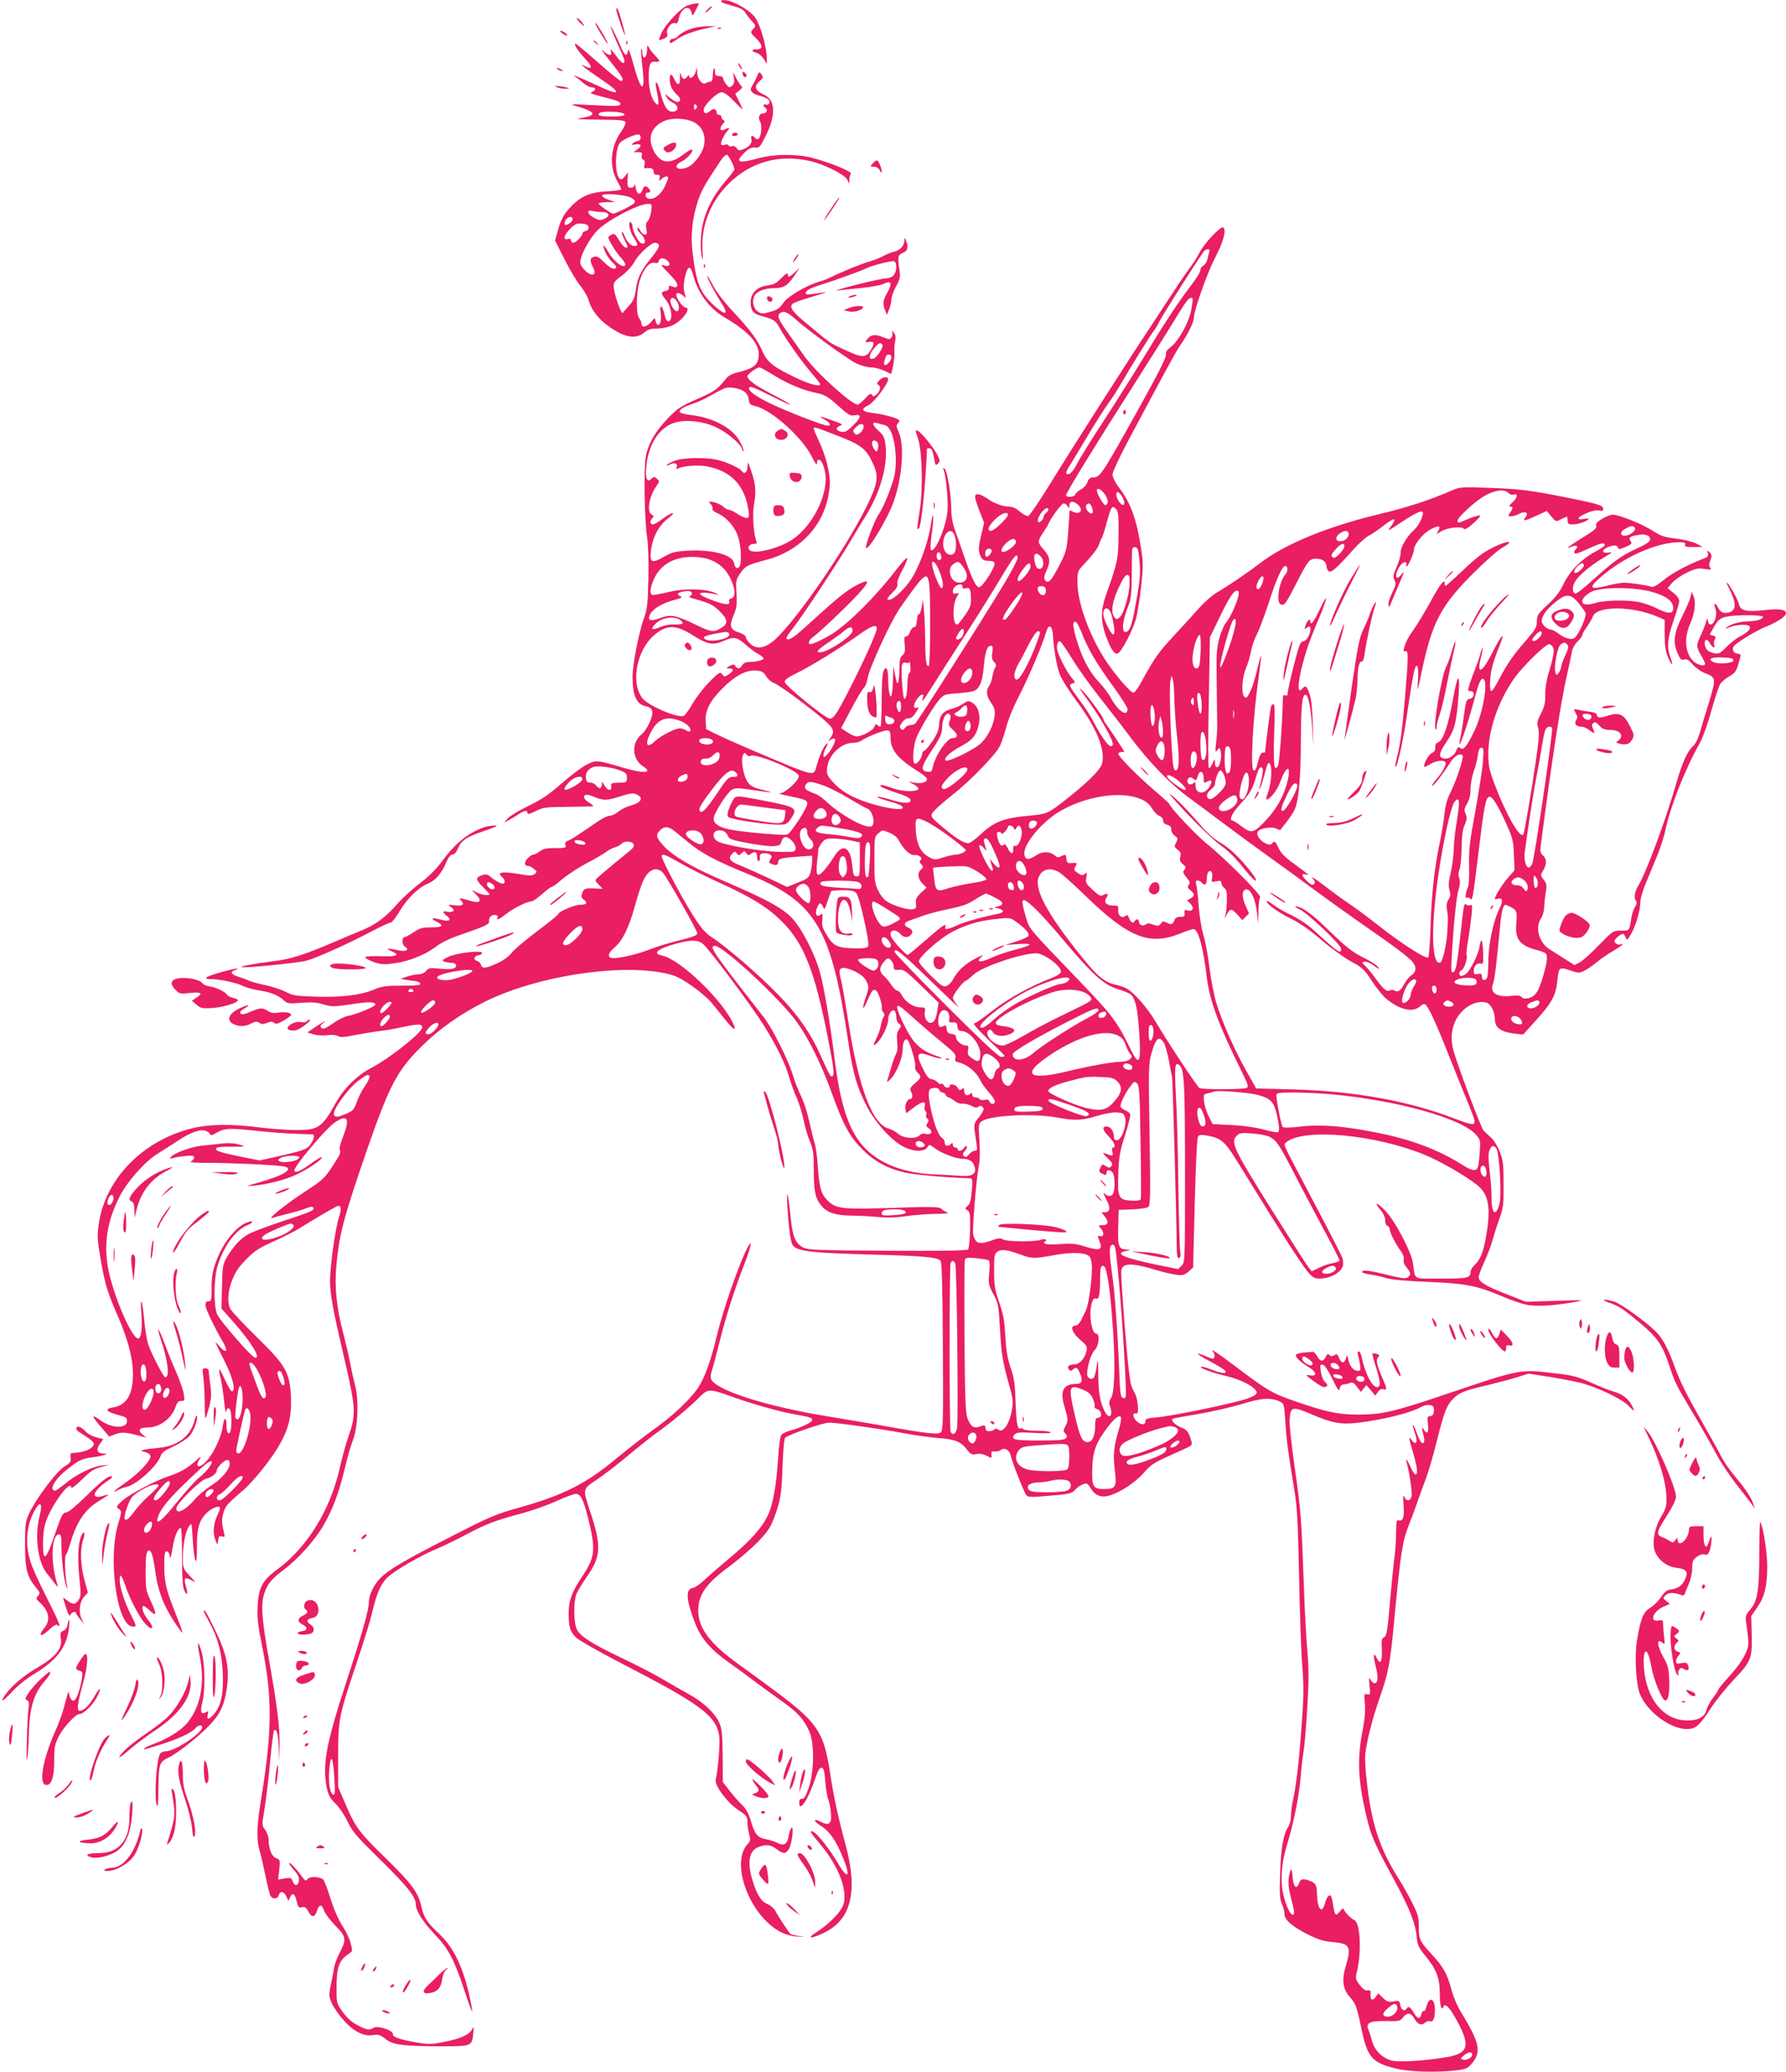 <?xml version="1.0" standalone="no"?>
<!DOCTYPE svg PUBLIC "-//W3C//DTD SVG 20010904//EN"
 "http://www.w3.org/TR/2001/REC-SVG-20010904/DTD/svg10.dtd">
<svg version="1.0" xmlns="http://www.w3.org/2000/svg"
 width="1104pt" height="1280pt" viewBox="0 0 1104 1280"
 preserveAspectRatio="xMidYMid meet">
<g transform="translate(0,1280) scale(0.1,-0.1)"
fill="#e91e63" stroke="none">
<path d="M4456 12792 c-2 -4 27 -16 65 -26 54 -14 73 -24 86 -44 9 -15 28 -39
42 -54 24 -27 24 -28 6 -48 -18 -20 -18 -21 19 -57 42 -42 44 -68 3 -68 -34 1
-35 -13 -1 -21 14 -4 34 -21 45 -38 l19 -31 0 34 c0 69 -41 210 -73 254 -47
61 -192 130 -211 99z"/>
<path d="M4252 12767 c-40 -12 -138 -116 -163 -171 -10 -22 -16 -42 -15 -44 2
-1 15 3 30 9 19 9 25 17 20 31 -8 27 23 71 47 65 15 -4 20 2 25 29 12 63 66
89 78 38 7 -26 7 -26 26 12 11 21 20 40 20 41 0 6 -36 1 -68 -10z"/>
<path d="M4376 12744 c-23 -23 -20 -30 4 -9 11 10 20 20 20 22 0 7 -9 2 -24
-13z"/>
<path d="M3810 12737 c0 -7 14 -51 30 -97 32 -91 32 -69 -1 43 -19 64 -29 83
-29 54z"/>
<path d="M3579 12666 c14 -14 27 -26 29 -26 10 0 -26 44 -39 48 -8 3 -3 -7 10
-22z"/>
<path d="M3680 12656 c0 -11 70 -126 76 -126 3 0 -7 21 -22 48 -37 63 -54 88
-54 78z"/>
<path d="M3776 12630 c4 -14 24 -63 45 -109 22 -46 39 -90 39 -97 0 -24 -18
-15 -46 24 -41 54 -43 57 -37 33 8 -30 -14 -27 -51 7 -16 15 5 -16 47 -68 75
-93 90 -120 65 -120 -7 0 -71 52 -142 115 -72 63 -134 115 -138 115 -15 0 13
-43 60 -94 45 -48 45 -69 1 -46 -52 28 -1 -14 91 -76 143 -95 129 -112 -30
-37 -96 45 -151 67 -126 50 11 -6 34 -24 51 -39 18 -16 42 -28 54 -28 27 0 27
-18 -1 -29 -16 -6 1 -13 78 -32 70 -17 99 -29 99 -39 0 -17 -18 -18 -200 -8
-109 6 -116 5 -75 -7 127 -36 135 -59 26 -75 -36 -5 -4 -8 112 -9 130 -1 164
-4 168 -15 3 -8 -10 -37 -30 -65 -63 -92 -71 -209 -21 -299 14 -24 25 -48 25
-52 0 -4 -39 -10 -87 -12 -108 -5 -169 -33 -235 -107 -34 -38 -49 -66 -66
-123 l-21 -74 59 -117 c32 -64 77 -138 99 -165 21 -26 44 -65 50 -88 15 -55
58 -113 119 -157 98 -72 171 -86 224 -42 23 20 41 25 81 25 29 0 70 9 92 19
63 28 123 111 81 111 -15 0 -56 58 -56 79 0 16 21 13 43 -6 19 -17 19 -17 11
7 -11 33 -10 75 5 128 15 53 31 50 46 -9 29 -109 99 -204 191 -258 147 -87
214 -158 214 -229 0 -64 -28 -88 -127 -112 -39 -9 -60 -20 -78 -43 -50 -63
-71 -77 -179 -124 -98 -43 -118 -56 -178 -118 -77 -80 -121 -156 -136 -235
-14 -71 -8 -404 8 -499 7 -47 10 -138 8 -255 -4 -154 -7 -190 -26 -241 -34
-95 -72 -290 -72 -369 0 -113 25 -168 80 -179 47 -10 54 -36 26 -100 -14 -30
-35 -63 -49 -73 -65 -52 -62 -152 7 -198 66 -43 7 -47 -120 -10 -164 49 -169
49 -227 20 -29 -14 -98 -67 -155 -116 -81 -71 -126 -101 -205 -139 -56 -27
-113 -61 -127 -76 l-25 -28 30 16 c17 9 44 25 60 36 35 24 55 27 55 8 0 -10
14 -7 52 12 48 23 62 25 197 26 80 1 151 2 156 3 6 1 -5 11 -22 22 -54 33 -39
64 19 41 73 -30 84 -29 180 1 55 17 72 19 93 10 47 -22 29 -52 -42 -71 -23 -6
-55 -23 -71 -36 -17 -14 -40 -25 -52 -25 -12 0 -40 -13 -63 -28 -23 -16 -62
-42 -86 -58 -24 -16 -56 -37 -70 -47 -14 -9 -34 -20 -44 -23 -12 -4 -16 -13
-12 -25 6 -17 0 -19 -63 -19 -54 0 -75 -4 -95 -20 -14 -11 -32 -20 -39 -20 -8
0 -25 -11 -37 -24 -23 -25 -21 -46 3 -46 8 0 24 -8 36 -18 20 -17 21 -19 5
-32 -14 -11 -28 -12 -86 -2 -116 20 -153 14 -114 -18 17 -14 20 -40 4 -40 -15
0 -51 20 -76 42 -15 14 -28 18 -45 13 -51 -16 -52 -26 -1 -77 47 -48 47 -48
20 -48 -16 0 -42 7 -60 16 l-32 16 30 -31 c39 -41 21 -55 -44 -35 -57 17 -68
17 -53 2 26 -26 14 -38 -35 -32 -47 6 -48 6 -24 -11 18 -14 20 -19 10 -26 -8
-4 -24 -6 -36 -2 -29 7 -29 -4 0 -27 32 -26 14 -36 -40 -22 -55 15 -66 9 -24
-13 48 -24 37 -35 -33 -35 -56 0 -71 -4 -109 -30 -25 -16 -49 -30 -55 -30 -20
0 -19 -47 1 -59 32 -21 6 -33 -44 -22 -61 14 -80 12 -41 -5 58 -25 38 -36 -63
-32 -57 2 -95 -1 -97 -7 -2 -5 22 -18 52 -29 48 -16 64 -17 134 -7 81 11 183
52 241 95 42 32 88 55 164 81 156 54 179 65 174 84 -2 9 3 23 11 30 17 15 51
7 41 -9 -12 -20 13 -9 51 21 44 35 130 79 156 79 10 0 40 20 68 45 28 25 55
45 60 45 5 0 24 13 43 29 46 41 120 90 197 130 36 19 79 44 96 57 17 13 43 26
57 29 14 4 31 13 38 21 16 20 68 18 76 -3 4 -11 -3 -23 -21 -37 -38 -30 -177
-145 -200 -167 -20 -18 -20 -19 5 -45 l24 -26 -35 2 c-70 4 -80 1 -91 -27 -8
-23 -7 -30 11 -43 25 -19 17 -30 -24 -30 -34 0 -136 -44 -136 -58 0 -5 -59
-53 -130 -106 -72 -54 -143 -114 -158 -134 -17 -22 -50 -46 -89 -64 -74 -33
-93 -35 -100 -9 -3 11 -14 22 -25 24 -25 7 -18 31 10 35 12 2 22 8 22 14 0 19
-159 0 -209 -24 -38 -18 -42 -23 -25 -29 10 -4 31 -8 47 -8 32 -1 37 -26 7
-36 -11 -4 -49 -3 -84 0 -58 6 -66 5 -82 -14 -11 -13 -30 -21 -49 -21 -16 0
-48 -7 -70 -14 l-40 -14 35 -6 c19 -3 46 -7 59 -8 14 -2 26 -9 29 -15 3 -10
-24 -13 -112 -13 -101 0 -124 -3 -174 -24 -82 -35 -201 -49 -360 -44 -122 4
-143 7 -187 30 -27 14 -85 33 -128 42 -43 9 -87 21 -99 27 -11 6 -39 16 -61
23 -46 13 -58 31 -27 41 12 4 20 8 18 10 -7 7 -178 -41 -190 -53 -9 -9 -2 -12
33 -12 52 0 159 -24 198 -45 16 -8 59 -19 96 -25 72 -11 116 -30 152 -63 20
-18 31 -19 105 -13 64 5 96 3 138 -10 51 -15 62 -15 171 1 110 17 149 16 149
-3 0 -11 -126 -63 -170 -69 -19 -3 -61 -24 -92 -46 -47 -33 -60 -38 -71 -28
-10 10 -8 15 7 27 39 28 7 13 -43 -20 l-51 -35 36 -11 c22 -7 56 -10 85 -6 31
4 55 2 67 -5 15 -10 38 -8 108 6 49 9 118 21 154 25 36 4 98 15 138 24 97 21
122 21 122 -2 0 -31 -201 -191 -315 -250 -88 -46 -170 -127 -220 -217 -84
-153 -108 -169 -255 -167 -52 0 -149 8 -215 16 -165 22 -310 21 -412 -4 -309
-74 -543 -313 -583 -595 -10 -72 -9 -95 14 -227 26 -147 42 -199 110 -353 56
-128 87 -249 88 -340 1 -130 -39 -198 -124 -211 -53 -9 -43 -26 28 -45 51 -13
59 -19 59 -39 0 -49 -96 -46 -165 5 -58 43 -56 26 8 -46 l47 -55 39 15 c38 15
69 12 166 -15 l25 -7 -24 20 c-32 26 -20 43 30 43 74 0 149 54 174 127 10 29
19 38 35 37 21 -1 22 3 16 42 -3 23 -25 87 -49 141 -24 54 -56 133 -71 176
-16 42 -32 79 -37 82 -4 3 3 -26 16 -64 43 -127 55 -231 27 -231 -12 0 -92
157 -108 210 -7 25 -18 92 -23 148 -5 57 -13 107 -17 110 -4 4 -4 -28 0 -72 7
-92 -1 -156 -20 -156 -33 0 -121 188 -170 365 -50 182 -32 344 58 517 48 92
154 211 231 259 28 17 85 54 125 80 85 56 144 76 179 60 13 -6 23 -16 23 -22
0 -6 14 -2 33 9 52 31 78 33 234 17 81 -9 195 -18 253 -20 58 -2 108 -4 113
-4 14 -2 7 -33 -14 -62 -22 -31 -46 -39 -219 -78 l-95 -21 -135 27 c-101 21
-135 32 -135 43 0 12 17 15 94 15 94 0 94 0 50 13 -29 9 -65 11 -104 7 -33 -4
-91 -10 -130 -14 -69 -8 -176 -48 -191 -72 -5 -9 -2 -10 12 -5 10 4 45 10 77
13 46 5 57 3 57 -9 0 -8 -9 -19 -20 -24 -14 -6 25 -9 112 -9 137 0 398 -12
456 -21 79 -12 11 -56 -158 -103 -71 -20 -72 -21 -25 -17 89 8 198 36 270 70
76 37 155 90 155 106 0 6 -31 -12 -69 -40 -65 -47 -101 -62 -101 -41 0 28 193
256 248 295 79 54 97 27 54 -82 -19 -49 -26 -81 -21 -88 6 -8 1 -25 -13 -48
-79 -127 -82 -130 -208 -212 -119 -78 -237 -174 -195 -159 11 4 54 16 95 26
41 10 92 25 112 33 26 11 39 13 44 5 10 -17 -6 -24 -191 -85 -93 -31 -189 -67
-211 -80 -48 -27 -91 -74 -131 -141 -26 -45 -28 -56 -31 -183 l-3 -135 71 -80
c116 -131 177 -232 135 -223 -22 5 -215 227 -233 268 -22 51 -21 218 2 295 36
122 110 224 185 255 39 16 41 32 3 19 -74 -25 -158 -132 -200 -253 -19 -54
-25 -91 -24 -154 0 -74 -2 -82 -19 -82 -13 0 -19 -7 -19 -24 0 -22 52 -132
111 -233 31 -54 16 -68 -23 -23 -37 42 -36 42 30 -90 51 -102 70 -178 47 -187
-6 -2 -25 29 -43 69 -18 39 -34 70 -36 67 -3 -2 1 -30 9 -61 7 -31 16 -94 21
-140 4 -45 10 -73 12 -61 4 27 17 30 26 7 8 -20 8 -108 0 -128 -10 -27 -24 -7
-24 34 0 58 -16 57 -23 -2 -8 -62 -53 -161 -97 -211 -48 -55 -83 -45 -43 13
10 16 -1 9 -29 -17 -49 -44 -99 -73 -163 -93 -76 -24 -240 -110 -285 -149 -43
-38 -44 -40 -26 -54 19 -14 19 -16 -4 -93 -65 -220 -6 -634 91 -634 24 0 24 0
-10 69 -41 80 -71 173 -71 218 0 48 11 35 39 -47 29 -81 85 -186 119 -223 45
-48 60 -27 17 25 -26 31 -42 74 -31 85 3 4 22 -9 41 -27 44 -43 46 -25 5 62
-27 58 -30 72 -30 170 0 108 5 138 21 138 15 0 27 -41 39 -132 16 -114 47
-198 109 -296 30 -46 55 -81 58 -79 2 3 -16 53 -40 113 -61 152 -71 196 -72
299 0 73 3 90 15 90 9 0 17 -12 19 -30 3 -21 8 -7 17 48 11 72 34 127 52 127
4 0 7 -80 7 -177 0 -123 4 -187 13 -207 18 -41 26 -26 11 23 -15 51 -7 61 33
38 30 -17 30 -16 -10 27 -40 44 -42 48 -42 109 0 83 16 164 38 196 17 26 17
25 23 -79 10 -152 27 -186 26 -50 -1 122 15 172 69 220 33 28 74 40 74 21 0
-5 -9 -28 -20 -52 -22 -50 -25 -105 -8 -146 l12 -28 4 28 c3 23 7 28 24 24 17
-5 19 -2 13 20 -15 62 -16 82 -5 123 12 44 22 56 129 148 33 29 95 99 137 155
125 166 160 264 152 422 -8 147 -32 189 -213 366 -81 79 -154 157 -162 173
-32 62 3 200 69 273 70 78 100 99 199 143 57 25 132 63 168 86 110 68 223 134
232 134 18 0 20 -23 5 -68 -23 -69 -56 -303 -56 -397 0 -82 19 -183 85 -465
75 -322 77 -357 29 -495 -14 -38 -39 -128 -55 -199 -59 -259 -203 -490 -388
-625 -89 -65 -114 -112 -119 -231 -3 -66 3 -118 27 -235 65 -322 64 -526 -5
-950 -28 -172 -30 -252 -9 -321 8 -27 24 -96 36 -154 12 -58 25 -113 30 -122
13 -24 45 -23 52 2 7 29 32 25 47 -7 l12 -28 11 23 c15 32 30 22 41 -26 9 -36
13 -41 32 -36 18 5 26 -1 39 -25 21 -41 41 -39 55 5 14 41 29 40 44 -3 6 -17
37 -58 68 -90 68 -68 71 -86 28 -167 -16 -31 -32 -73 -35 -94 -3 -20 -12 -67
-20 -104 -13 -63 -13 -71 5 -113 11 -26 43 -73 72 -105 62 -71 127 -104 185
-94 32 5 44 1 76 -24 46 -37 112 -45 350 -45 181 0 184 1 192 78 5 43 4 47 -7
27 -17 -34 -73 -59 -173 -78 -75 -15 -97 -16 -161 -5 -113 19 -159 35 -156 53
4 23 -94 55 -120 39 -26 -16 -40 -14 -98 16 -35 18 -64 44 -91 81 -39 55 -39
56 -39 146 0 134 15 174 78 216 22 14 22 17 9 65 -7 28 -30 75 -50 105 -23 34
-51 97 -73 166 -19 62 -40 116 -47 122 -23 18 -81 20 -95 3 -11 -14 -14 -14
-30 7 -40 55 -75 92 -84 92 -6 0 6 -18 26 -41 27 -29 36 -48 34 -66 -4 -36
-26 -40 -38 -9 -9 24 -13 26 -50 20 l-41 -7 7 61 c6 60 6 62 -19 71 -28 11
-47 59 -47 117 0 17 -10 43 -21 58 -21 27 -21 28 -4 129 9 56 25 186 34 289
10 103 21 191 24 195 17 16 26 -18 30 -102 l3 -90 2 97 c2 115 -14 245 -68
548 -43 242 -49 333 -25 399 20 57 42 84 117 141 89 66 192 181 244 270 59 99
98 204 134 353 16 68 39 148 51 178 31 77 38 249 14 339 -10 36 -23 97 -30
135 -7 39 -27 124 -44 190 -42 159 -54 285 -42 418 19 195 44 290 184 697 144
416 191 505 343 655 109 108 243 202 389 275 337 168 891 246 1162 165 62 -18
195 -114 246 -176 19 -24 55 -68 79 -98 57 -72 77 -78 44 -13 -77 151 -329
388 -434 408 -55 11 -36 35 48 62 115 36 169 39 204 11 38 -30 305 -388 379
-507 81 -130 132 -236 155 -317 11 -39 32 -97 47 -129 14 -32 33 -93 42 -135
8 -42 26 -102 39 -133 21 -49 24 -74 24 -175 0 -137 10 -181 51 -227 35 -40
87 -56 191 -57 40 0 109 -4 153 -8 56 -6 109 -5 175 5 52 7 136 14 185 14 68
1 84 4 66 11 -13 5 -29 15 -35 22 -9 11 -67 12 -297 4 -320 -10 -352 -6 -405
47 -39 39 -50 79 -59 209 -3 54 -12 119 -20 145 -8 26 -23 88 -34 138 -11 51
-33 118 -49 150 -16 33 -40 92 -52 133 -27 91 -127 290 -180 357 -51 64 -205
263 -253 328 -21 28 -45 63 -53 79 -13 24 -13 28 1 33 39 15 411 -329 514
-476 73 -103 149 -258 211 -430 72 -199 111 -272 190 -351 73 -74 156 -119
265 -144 53 -13 287 -33 399 -35 17 0 18 -6 13 -77 -5 -59 -11 -82 -26 -94
-18 -15 -18 -16 -1 -27 16 -10 18 -25 16 -121 -1 -61 -7 -116 -12 -121 -7 -7
-170 -10 -500 -8 -445 3 -492 5 -521 21 -46 25 -63 65 -75 176 -15 153 -28
203 -22 91 9 -153 21 -242 37 -258 35 -34 116 -43 467 -53 341 -9 421 -16 443
-38 9 -9 13 -151 15 -530 3 -461 1 -519 -13 -531 -18 -15 -90 -7 -350 40 -88
15 -245 42 -350 59 -381 62 -699 164 -720 232 -4 11 -2 33 4 47 6 15 28 99 50
187 41 162 89 313 155 483 37 97 48 149 21 102 -49 -86 -155 -388 -196 -560
-34 -143 -73 -253 -114 -314 -48 -72 -157 -175 -280 -262 -55 -39 -152 -115
-215 -167 -197 -164 -329 -232 -608 -311 -150 -42 -183 -56 -430 -183 -287
-146 -377 -200 -431 -253 -40 -41 -70 -103 -71 -146 0 -51 -42 -198 -144 -510
-122 -373 -145 -503 -115 -646 9 -40 21 -62 54 -93 23 -23 56 -72 74 -111 29
-61 54 -90 206 -239 164 -161 215 -225 215 -272 1 -39 42 -105 113 -180 89
-93 123 -156 188 -353 52 -155 58 -164 34 -48 -39 185 -99 313 -186 395 -82
78 -99 103 -115 176 -20 86 -62 142 -222 298 -160 155 -187 191 -247 333 l-45
105 0 188 c0 230 5 253 111 568 44 132 87 269 95 305 29 126 54 187 93 228 44
45 201 137 318 186 43 18 121 56 173 84 122 65 177 86 332 128 70 18 172 54
226 79 55 25 109 45 120 45 31 0 47 -32 76 -145 49 -197 45 -243 -30 -357 -70
-105 -88 -153 -89 -233 0 -90 8 -115 46 -153 18 -17 143 -88 278 -158 496
-256 588 -324 607 -453 6 -40 -8 -206 -22 -267 -9 -34 72 -143 139 -187 52
-35 57 -41 57 -75 0 -20 5 -54 11 -76 9 -33 8 -41 -10 -60 -108 -115 10 -437
199 -540 34 -18 70 -29 108 -31 55 -4 55 -4 10 3 -26 4 -49 10 -52 12 -12 13
-75 109 -90 137 -9 19 -31 39 -49 47 -39 16 -62 48 -88 124 -44 128 -33 208
32 231 48 17 72 14 109 -14 42 -31 55 -31 75 -1 19 28 34 143 18 133 -6 -4
-13 -24 -17 -45 -8 -56 -29 -70 -69 -49 -18 9 -49 19 -71 23 -52 9 -70 29 -94
110 -15 50 -31 79 -57 104 -20 19 -54 58 -76 87 l-41 52 -1 163 c-2 142 -5
169 -23 208 -27 58 -101 127 -189 174 -39 21 -110 62 -160 92 -49 29 -161 87
-248 128 -182 87 -255 132 -279 174 -23 38 -25 177 -4 226 8 19 37 66 64 105
87 124 91 189 20 401 -48 148 -51 136 51 205 36 24 118 87 181 140 63 53 144
117 180 143 85 60 204 159 260 216 53 55 66 56 180 15 131 -48 306 -98 400
-115 111 -20 120 -23 120 -38 0 -14 -69 -47 -136 -65 -23 -6 -47 -18 -54 -26
-8 -9 -16 -70 -21 -153 -10 -152 -30 -270 -58 -334 -33 -77 -110 -166 -229
-264 -64 -54 -139 -119 -167 -145 -27 -26 -61 -49 -75 -51 -45 -6 -38 -82 21
-228 35 -86 95 -154 199 -228 36 -25 108 -78 160 -117 52 -39 133 -98 179
-130 91 -65 130 -108 163 -182 33 -71 31 -249 -3 -348 -18 -52 -28 -70 -41
-69 -13 1 -18 -6 -18 -23 0 -64 54 15 96 140 20 59 30 77 43 75 13 -3 17 -20
22 -83 4 -44 11 -91 16 -105 15 -37 25 -118 18 -140 -8 -24 -26 -25 -64 -5
-48 24 -44 3 4 -27 52 -32 91 -88 135 -194 50 -121 32 -144 -30 -37 -45 78
-123 179 -150 193 -33 17 -23 -1 36 -70 96 -113 154 -237 154 -330 0 -36 -7
-56 -28 -86 -34 -47 -90 -97 -151 -136 -62 -39 -23 -37 58 3 163 82 205 255
128 539 -49 183 -74 300 -97 451 -37 241 -76 302 -305 476 -87 65 -203 150
-259 190 -176 125 -251 225 -250 333 0 98 49 167 194 273 52 39 129 104 170
146 61 62 80 89 102 146 42 110 49 149 55 328 4 106 10 170 17 175 43 27 234
92 272 92 50 0 337 -41 489 -70 55 -10 138 -21 184 -25 102 -7 140 -22 176
-69 25 -32 31 -36 60 -30 21 4 44 0 65 -11 31 -16 31 -16 28 7 -2 19 1 23 21
20 13 -1 30 3 37 9 20 17 53 1 60 -29 9 -45 85 -236 99 -251 12 -12 34 -12
147 -2 121 10 135 14 153 36 11 13 32 28 48 34 25 10 29 8 51 -28 27 -42 64
-56 114 -41 65 18 163 83 212 140 51 58 53 59 243 144 52 23 58 28 52 48 -16
59 -28 75 -59 86 -42 16 -75 49 -55 57 8 3 79 16 159 29 80 14 199 41 265 61
125 38 178 42 237 15 25 -12 26 -16 33 -124 6 -109 18 -195 57 -431 16 -97 21
-197 28 -525 4 -223 13 -473 20 -556 10 -126 9 -189 -5 -375 -15 -213 -34
-371 -55 -462 -5 -23 -10 -61 -10 -85 0 -23 -7 -54 -16 -67 -31 -47 -46 -130
-51 -285 -5 -129 -3 -161 11 -194 9 -21 16 -50 16 -63 0 -35 49 -77 144 -125
62 -31 96 -42 154 -47 109 -10 117 -27 77 -161 -21 -71 -13 -131 24 -173 42
-48 47 -62 75 -196 38 -182 64 -214 212 -251 84 -21 246 -26 375 -12 56 7 70
12 92 37 67 76 56 130 -65 328 -20 31 -46 94 -58 140 -24 90 -50 137 -120 212
-74 80 -80 92 -80 169 0 62 -5 78 -41 150 -23 45 -56 104 -73 131 -135 212
-184 369 -213 670 -4 44 -6 96 -4 115 7 75 42 213 86 341 58 166 68 217 94
499 40 415 49 474 90 579 21 53 46 121 56 151 10 30 31 88 46 127 16 40 47
146 69 234 47 186 61 223 98 262 40 42 68 54 209 87 70 17 158 40 194 52 l67
21 143 -22 c78 -13 171 -31 205 -42 106 -33 235 -97 271 -135 36 -39 41 -38
18 6 -20 38 -59 68 -108 81 -23 6 -85 31 -139 55 -87 39 -114 46 -226 59 -222
26 -207 29 -692 -135 -306 -103 -380 -120 -522 -120 -127 0 -197 15 -383 79
-152 52 -178 67 -395 231 -41 31 -88 65 -105 76 -26 16 -28 16 -16 1 7 -9 11
-23 8 -32 -5 -13 -13 -12 -53 5 -75 32 -62 16 23 -30 43 -23 84 -47 91 -54 26
-25 -13 -25 -74 0 -32 13 -63 22 -69 20 -17 -6 63 -36 155 -58 93 -21 182 -69
188 -100 2 -12 -13 -22 -55 -38 -71 -27 -461 -108 -560 -117 -62 -5 -73 -9
-73 -24 0 -27 -32 -24 -59 5 -23 25 -20 52 4 42 18 -6 8 100 -12 129 -7 11
-18 36 -23 55 -11 41 -34 281 -51 534 -12 172 -12 179 7 193 24 18 82 12 194
-22 45 -14 103 -27 129 -31 41 -5 51 -3 77 19 l29 25 10 401 c8 279 14 404 22
412 9 9 26 9 70 0 69 -14 97 -38 161 -141 325 -527 425 -682 465 -719 22 -20
34 -23 75 -19 54 5 109 38 121 72 5 11 4 34 0 50 -5 16 -76 155 -158 310 -82
155 -162 307 -178 339 -28 58 -28 59 -8 73 114 84 543 44 847 -79 96 -39 254
-129 329 -189 72 -57 86 -139 54 -323 -17 -94 -35 -138 -71 -172 -13 -12 -24
-30 -24 -41 0 -38 -18 -42 -182 -42 -178 0 -160 -10 -173 90 -9 71 -108 262
-171 328 -54 58 -76 59 -27 2 15 -19 26 -43 25 -60 0 -16 6 -31 14 -34 8 -3
14 -12 14 -20 0 -20 36 -92 68 -134 15 -21 22 -41 19 -54 -4 -14 3 -32 19 -51
27 -32 27 -45 2 -61 -12 -7 -46 -2 -122 17 -110 28 -156 33 -156 18 0 -5 24
-12 53 -16 28 -4 72 -14 97 -22 29 -9 121 -18 255 -23 237 -10 304 -23 462
-90 53 -23 121 -46 152 -52 61 -11 169 -5 291 17 71 13 66 14 -111 8 l-187 -6
-120 47 c-129 50 -172 77 -172 105 0 10 15 51 34 92 19 41 42 101 51 134 9 33
28 94 43 135 25 68 27 88 26 215 0 122 -3 148 -24 200 -13 33 -37 72 -54 87
-17 15 -37 34 -45 42 -16 16 -166 415 -188 500 -26 101 1 195 74 255 41 33 88
47 129 37 28 -7 54 -56 54 -103 1 -53 37 -79 121 -89 l54 -6 84 93 c93 103
118 149 127 237 9 87 12 89 78 67 51 -18 58 -18 88 -3 18 8 53 32 78 53 25 21
69 51 97 67 29 17 56 35 60 40 3 6 1 8 -5 5 -15 -10 -42 3 -42 19 0 13 37 44
53 44 4 0 11 -10 16 -22 7 -20 10 -19 34 23 29 50 57 146 57 199 0 19 15 71
34 115 18 44 50 119 69 167 20 47 44 122 53 165 28 137 123 378 212 534 17 30
49 118 70 197 22 78 47 152 55 166 9 13 34 35 56 47 34 19 43 31 56 75 19 65
19 62 -7 66 -15 2 -24 11 -26 25 -3 18 11 31 70 69 40 26 104 61 143 76 66 27
115 61 115 79 0 23 -44 30 -128 20 -118 -13 -154 -5 -163 36 -6 29 -65 133
-75 133 -3 0 3 -14 12 -31 49 -96 49 -141 0 -153 -32 -8 -50 0 -66 30 -18 33
-31 30 -17 -5 7 -19 7 -40 1 -62 -12 -40 -41 -51 -46 -17 -4 21 -5 21 -13 -7
-4 -16 -19 -52 -31 -79 -30 -62 -30 -71 1 -125 14 -23 25 -47 25 -52 0 -19
-49 -8 -74 17 -51 51 -58 142 -17 234 27 62 35 128 20 165 l-12 30 -7 -32 c-4
-18 -26 -70 -49 -115 -53 -105 -62 -166 -32 -232 17 -40 24 -46 41 -41 17 5
29 -2 53 -30 18 -21 52 -45 76 -54 69 -26 70 -32 24 -183 -23 -73 -48 -158
-57 -189 -9 -30 -25 -64 -37 -75 -38 -34 -67 -97 -103 -219 -68 -238 -191
-569 -238 -645 -24 -39 -30 -78 -15 -97 6 -9 4 -21 -6 -36 -9 -13 -18 -42 -22
-63 -14 -88 -11 -84 -65 -84 -49 0 -50 -1 -136 -89 -47 -49 -101 -97 -119
-107 l-33 -17 -60 39 c-34 21 -76 48 -94 59 -65 41 -91 134 -52 192 10 15 19
46 19 68 1 22 5 63 10 92 7 44 5 55 -13 78 -19 23 -20 29 -8 48 27 43 29 78 6
99 -19 18 -21 27 -15 72 64 495 124 887 160 1041 13 55 26 119 30 141 4 27 17
51 36 70 16 15 29 33 29 39 0 7 13 30 29 52 16 22 32 50 36 62 21 69 241 69
400 1 l45 -19 0 -91 c0 -71 5 -102 21 -141 26 -60 35 -59 14 1 -23 65 -18 117
20 226 19 54 35 109 35 121 0 12 -14 33 -36 50 l-36 29 27 32 c14 17 55 46 90
63 56 27 70 30 112 24 40 -6 45 -5 35 7 -9 11 -9 22 0 46 11 27 10 34 -4 49
-16 15 -17 15 -11 -5 4 -17 -1 -24 -23 -32 -100 -38 -197 -90 -248 -132 -35
-29 -65 -47 -75 -44 -36 11 -137 26 -171 26 -20 0 -70 -9 -111 -20 -98 -25
-110 -13 -44 46 142 128 352 223 494 224 34 0 42 -3 37 -15 -4 -12 5 -15 52
-15 l57 1 -38 20 c-21 11 -76 25 -125 31 -75 9 -96 16 -150 51 -64 41 -205 97
-244 97 -12 0 -40 -11 -64 -25 -31 -18 -41 -30 -37 -44 4 -15 -13 -29 -82 -71
-86 -53 -119 -81 -71 -58 29 13 46 4 28 -14 -16 -16 -15 -28 1 -28 6 0 46 16
86 35 70 32 91 35 91 16 0 -5 -28 -23 -62 -41 -83 -45 -156 -120 -194 -200
-22 -46 -50 -83 -98 -127 -60 -56 -66 -65 -66 -102 0 -35 -8 -49 -62 -112 -81
-92 -119 -146 -169 -241 -22 -43 -44 -78 -50 -78 -14 0 -11 89 6 153 8 31 26
84 40 117 46 109 18 84 -45 -41 -60 -119 -94 -130 -66 -22 8 31 13 59 11 61
-2 2 -9 -16 -15 -40 -6 -23 -21 -65 -32 -93 -11 -27 -26 -69 -34 -92 -12 -41
-12 -43 7 -43 29 0 22 -44 -7 -48 -19 -3 -23 -14 -34 -95 -6 -51 -16 -112 -21
-136 -30 -136 33 35 87 237 26 99 39 126 55 116 29 -18 -5 -212 -57 -319 -46
-96 -68 -123 -87 -107 -12 10 -17 7 -27 -19 -14 -33 -51 -53 -81 -44 -28 9
-23 34 21 99 47 69 59 108 71 231 19 203 3 220 -30 32 -29 -158 -59 -249 -89
-262 -16 -7 -22 -17 -20 -33 2 -16 -4 -26 -22 -35 -21 -10 -55 -74 -45 -85 1
-2 18 6 36 17 36 22 84 28 94 11 8 -13 -18 -62 -57 -105 -17 -20 -28 -38 -26
-41 6 -5 70 77 111 143 26 42 61 63 78 46 10 -10 -41 -164 -79 -237 -17 -34
-28 -75 -33 -121 -3 -38 -16 -115 -27 -170 -35 -163 -52 -318 -59 -523 -3
-106 -10 -195 -15 -198 -15 -10 -172 91 -301 193 -67 53 -151 115 -187 139
-36 24 -94 66 -130 94 -36 28 -74 56 -85 62 -18 10 -19 10 -6 -6 11 -13 11
-20 3 -28 -9 -9 -19 -5 -42 17 -35 34 -39 50 -9 42 27 -7 23 -4 -72 66 -55 39
-82 67 -95 96 -19 42 -28 49 -39 31 -18 -30 -101 28 -93 66 4 24 81 40 116 25
13 -7 25 -10 26 -9 1 2 19 24 39 50 21 26 44 62 52 81 23 56 35 190 36 407 1
219 7 291 26 297 19 7 35 -70 44 -202 l7 -120 -3 135 c-2 89 -8 153 -19 188
-18 55 -26 61 -47 36 -38 -45 -24 76 27 237 13 43 47 130 75 194 58 136 62
177 5 56 -34 -72 -56 -100 -56 -71 0 22 -19 8 -29 -21 -9 -27 -9 -30 4 -19 25
21 34 2 18 -40 -10 -26 -23 -40 -37 -42 -18 -3 -26 -22 -58 -148 -21 -80 -37
-156 -38 -169 0 -16 -4 -21 -15 -17 -11 4 -15 -1 -15 -17 -3 -153 -21 -399
-30 -417 -24 -46 -30 3 -24 193 5 131 4 187 -4 187 -6 0 -13 -8 -16 -17 -4
-13 -36 -262 -36 -280 0 -2 -7 -3 -15 -3 -8 0 -19 -17 -25 -42 -16 -63 -18
-68 -30 -68 -23 0 -6 323 30 575 10 72 17 131 15 133 -2 2 -13 -38 -25 -89
-21 -93 -53 -169 -69 -169 -30 0 -28 114 3 188 13 31 26 77 30 102 4 25 19 70
35 100 15 30 49 120 75 200 46 144 82 223 101 223 17 1 17 -34 0 -53 -39 -43
-59 -173 -28 -184 22 -9 30 2 90 118 79 155 86 164 130 164 38 0 62 -19 63
-49 0 -9 6 -22 13 -28 16 -12 48 17 152 133 33 37 76 76 96 86 19 10 59 37 87
59 73 58 93 56 47 -5 -22 -29 -15 -26 71 32 103 68 140 81 128 42 -11 -39 -31
-72 -54 -93 -43 -38 -84 -108 -82 -138 1 -16 -10 -55 -24 -88 -23 -52 -25 -63
-14 -83 11 -21 9 -31 -15 -79 -15 -31 -25 -64 -22 -74 4 -17 4 -16 12 2 4 11
23 56 42 100 44 102 48 115 27 88 -36 -49 -48 -10 -14 45 19 31 48 40 43 13
-2 -6 -1 -11 2 -11 9 0 45 83 45 103 0 33 57 103 104 127 49 26 64 23 47 -9
l-12 -21 33 19 c38 22 126 31 136 14 5 -8 25 3 57 32 28 24 47 46 44 50 -4 3
-34 -5 -68 -19 -70 -30 -71 -30 -71 -13 0 21 111 123 171 156 62 34 118 40
144 15 8 -9 22 -13 30 -10 29 11 27 -18 -4 -46 -20 -18 -26 -28 -16 -28 19 0
19 -10 -1 -38 -14 -21 -14 -22 6 -22 12 0 35 7 52 16 36 19 60 6 38 -21 -22
-27 -6 -25 63 7 l68 31 28 -33 c27 -33 29 -34 57 -20 16 8 32 16 37 18 4 2 7
-8 7 -22 0 -23 4 -26 35 -26 32 0 95 23 95 35 0 2 -13 2 -29 -1 -51 -10 -42
12 15 35 34 15 64 21 79 17 19 -5 25 -2 25 9 0 22 -24 30 -200 66 -241 49
-322 59 -510 65 -165 6 -178 5 -225 -16 -135 -59 -278 -106 -460 -149 -310
-75 -570 -182 -720 -296 -89 -68 -206 -147 -277 -188 -25 -15 -73 -57 -105
-93 -32 -36 -103 -114 -158 -173 -96 -104 -118 -135 -199 -283 -20 -38 -43
-68 -50 -68 -18 0 -118 117 -174 203 -100 155 -172 355 -172 479 0 66 2 71 35
106 59 62 92 106 100 132 4 14 11 30 15 35 4 6 18 46 29 90 29 106 35 115 58
92 16 -16 18 -36 17 -160 -1 -150 -5 -169 -78 -375 -32 -92 -33 -156 -2 -245
30 -84 52 -119 74 -115 22 4 98 150 116 223 8 33 22 120 30 193 13 116 13 144
0 229 -26 179 -64 284 -135 378 -26 34 -42 67 -42 84 0 15 41 103 93 201 244
457 304 568 331 605 40 56 79 136 79 163 0 44 83 278 132 372 51 97 70 171 49
185 -16 9 -116 -97 -146 -155 -12 -25 -44 -74 -71 -110 -26 -35 -82 -119 -125
-185 -43 -66 -91 -140 -108 -165 -102 -151 -509 -788 -614 -960 -69 -113 -133
-206 -141 -208 -9 -2 -32 10 -52 27 -23 21 -46 31 -67 31 -42 1 -93 20 -141
54 -45 30 -72 30 -68 1 1 -11 14 -50 29 -88 l26 -67 -16 -69 c-20 -82 -21
-108 -4 -141 10 -19 20 -25 47 -25 23 0 36 -5 38 -15 4 -24 -73 -145 -95 -148
-20 -3 -50 61 -106 228 -14 41 -35 100 -46 130 -13 36 -21 81 -21 130 -1 90
-24 228 -41 244 -9 8 -11 7 -6 -6 15 -43 29 -188 24 -252 -7 -99 -79 -268
-103 -243 -4 3 -2 44 4 89 7 46 12 99 11 118 -1 20 -7 -2 -15 -51 -15 -95 -50
-201 -99 -299 -43 -85 -147 -185 -169 -163 -3 4 10 22 30 41 25 24 34 41 31
54 -4 12 9 46 30 84 19 35 33 69 31 76 -2 6 -31 -24 -65 -68 -124 -163 -293
-332 -397 -399 -51 -32 -120 -65 -137 -65 -18 0 -8 28 16 44 33 22 197 177
273 258 84 91 82 107 -8 60 -50 -26 -115 -78 -221 -174 -146 -134 -176 -158
-198 -158 -19 0 -12 15 36 76 59 76 260 380 337 509 33 55 81 136 109 180 88
143 135 309 121 430 -6 53 -11 64 -46 96 -37 33 -40 55 -6 45 7 -2 26 -7 41
-11 21 -4 33 -17 47 -48 25 -57 35 -177 21 -255 -13 -67 -68 -206 -101 -252
-23 -33 -82 -189 -77 -204 9 -27 134 179 170 282 54 149 69 350 33 430 -15 33
-17 45 -8 54 7 7 12 15 12 19 0 12 -94 40 -162 47 -72 8 -81 23 -28 50 34 17
120 131 120 159 0 20 -35 15 -56 -8 -14 -16 -15 -23 -6 -26 19 -7 14 -38 -9
-59 -17 -15 -22 -16 -29 -4 -7 12 -16 7 -43 -23 -19 -20 -39 -37 -45 -37 -39
0 -263 204 -330 300 -25 36 -72 102 -104 147 -62 87 -68 107 -40 122 21 11 42
1 95 -46 75 -67 323 -247 372 -269 28 -13 68 -24 90 -24 23 0 58 -9 80 -20 22
-11 40 -20 41 -20 8 0 24 95 23 130 -2 25 1 59 5 75 4 21 2 37 -9 50 -12 16
-14 17 -9 2 3 -9 1 -24 -6 -32 -10 -13 -16 -13 -47 0 -47 20 -76 19 -96 -3
-23 -25 -21 -30 8 -24 31 5 32 -11 5 -55 -23 -39 -52 -42 -114 -14 -23 10 -61
27 -86 39 -45 20 -60 31 -208 155 -84 70 -98 97 -63 116 10 6 65 24 122 41 57
17 88 28 69 25 -96 -16 -120 -17 -120 -8 0 18 23 31 95 54 88 27 254 88 279
101 32 17 159 49 173 44 20 -8 16 -70 -5 -89 -10 -10 -32 -17 -48 -17 -16 -1
-99 -18 -184 -40 -85 -22 -137 -37 -115 -35 22 3 90 10 150 16 61 6 123 18
139 26 45 23 53 3 22 -53 -29 -51 -31 -69 -15 -111 l11 -28 14 34 c8 18 14 46
14 61 0 15 13 52 29 81 27 51 28 58 19 113 -10 70 -7 83 27 96 26 10 32 36 15
75 -9 20 -9 20 -9 0 -1 -33 -29 -63 -64 -70 -17 -4 -47 -15 -65 -26 -18 -10
-56 -26 -86 -34 -53 -15 -184 -69 -241 -98 -16 -9 -48 -21 -70 -27 -81 -23
-199 -93 -224 -133 -20 -30 -35 -41 -78 -53 -48 -14 -56 -14 -77 0 -27 17 -38
59 -25 93 11 31 65 53 126 53 58 0 82 15 124 78 l32 47 -29 -27 c-35 -32 -44
-35 -44 -12 0 11 -13 3 -39 -23 -31 -33 -47 -41 -89 -47 -63 -8 -102 -48 -102
-102 0 -51 15 -72 63 -85 81 -22 92 -29 117 -76 33 -63 140 -213 201 -283 27
-31 49 -60 49 -63 0 -18 -62 -3 -146 37 -140 66 -181 98 -209 162 -34 77 -73
130 -179 244 -57 61 -107 125 -127 164 -19 36 -35 63 -37 61 -5 -5 43 -97 84
-161 52 -80 32 -89 -44 -20 -86 80 -108 134 -131 327 -13 104 -2 212 34 320
23 67 44 104 143 251 13 20 30 34 36 32 11 -5 46 -73 46 -90 0 -5 -27 -40 -60
-79 -69 -81 -113 -165 -135 -256 -16 -67 -18 -164 -5 -214 5 -18 6 -1 3 41
-12 154 47 306 161 419 137 135 312 184 504 140 89 -21 213 -83 229 -115 l13
-25 0 26 c0 14 5 30 10 35 12 12 -128 70 -240 99 -94 25 -236 24 -333 -3 -125
-35 -147 -25 -83 37 25 24 41 31 62 29 27 -3 32 2 67 72 66 132 61 224 -14
257 -51 22 -60 50 -25 80 24 21 26 25 13 43 -13 19 -15 19 -30 -17 -9 -21 -22
-45 -28 -54 -19 -26 -3 -48 45 -60 25 -6 50 -17 57 -25 13 -16 2 -37 -17 -30
-16 6 -19 -10 -4 -19 18 -11 11 -35 -10 -35 -26 0 -37 -27 -21 -52 15 -25 4
-108 -15 -108 -7 0 -16 5 -19 10 -10 16 -28 11 -21 -6 9 -23 -9 -50 -45 -64
-28 -12 -33 -12 -45 4 -7 11 -20 16 -28 13 -9 -4 -18 -2 -22 4 -3 6 -13 8 -21
5 -8 -3 -19 -4 -24 0 -10 6 14 58 39 87 17 19 10 22 -18 7 -27 -15 -36 7 -13
32 13 15 15 22 6 25 -7 3 -13 11 -13 19 0 8 -7 14 -15 14 -8 0 -15 6 -15 14 0
23 -20 29 -39 12 -24 -22 -41 -20 -41 5 0 29 81 109 111 109 15 0 42 -19 76
-55 29 -30 53 -53 53 -50 0 2 -10 25 -22 50 l-23 46 25 20 c17 12 21 21 14 26
-6 5 -21 26 -32 48 l-21 40 6 -35 c4 -27 0 -40 -12 -50 -15 -13 -20 -12 -36 9
-11 13 -19 29 -19 37 0 8 -10 14 -25 14 -20 0 -25 5 -25 27 0 41 -13 19 -14
-24 -1 -27 -6 -38 -16 -38 -8 0 -21 -5 -29 -9 -20 -13 -51 28 -52 68 l-1 31
-9 -32 c-9 -31 -39 -47 -39 -21 0 6 -6 3 -14 -8 -16 -21 -30 -13 -39 21 -3 11
-5 2 -4 -20 3 -51 -14 -59 -33 -18 -19 41 -30 42 -30 2 0 -36 14 -66 47 -97
24 -22 23 -42 -2 -42 -7 0 -28 12 -46 27 -30 25 -31 26 -20 5 7 -13 23 -28 36
-34 43 -19 43 -58 1 -58 -32 0 -53 35 -75 122 -19 75 -39 80 -21 6 5 -24 10
-54 10 -67 0 -23 -1 -23 -19 -7 -24 22 -41 89 -41 158 0 76 8 99 34 97 39 -3
40 1 9 34 -17 17 -35 41 -41 52 -11 19 -11 18 -12 -7 0 -35 -10 -59 -21 -52
-5 3 -9 17 -9 31 0 15 -2 24 -6 21 -3 -3 0 -53 7 -112 20 -168 -9 -157 -57 22
-20 72 -30 98 -32 80 -5 -41 -21 -34 -43 20 -31 74 -70 150 -63 122z m526
-502 c-9 -9 -12 -7 -12 12 0 19 3 21 12 12 9 -9 9 -15 0 -24z m-464 -24 c46
-13 19 -24 -58 -24 -73 0 -91 6 -73 23 8 9 100 9 131 1z m455 -61 c72 -41 83
-134 26 -212 -34 -48 -67 -71 -105 -74 -41 -3 -43 25 -3 44 34 15 77 64 67 75
-4 3 -28 -10 -53 -30 -85 -65 -144 -57 -185 24 -41 81 -12 153 75 186 50 18
134 12 178 -13z m-333 -93 c0 -11 -6 -20 -13 -20 -7 0 -21 -6 -32 -13 -16 -13
-15 -14 13 -9 38 5 42 -10 10 -32 l-22 -16 28 0 c24 0 27 -3 23 -21 -3 -12 0
-22 9 -26 9 -3 12 -13 8 -30 -5 -17 -3 -24 7 -23 34 5 49 -1 49 -20 0 -14 7
-20 21 -20 17 0 20 -5 16 -21 -5 -19 -4 -20 12 -5 20 18 41 21 41 6 0 -6 -11
-32 -24 -59 -26 -49 -70 -79 -101 -67 -19 7 -20 36 0 36 18 0 19 12 3 28 -18
18 -27 15 -38 -14 -13 -34 -33 -26 -41 17 -4 19 -7 26 -8 17 0 -11 -9 -18 -21
-18 -21 0 -24 10 -20 65 l2 30 -20 -25 c-16 -20 -23 -22 -33 -13 -30 30 -28
183 3 221 15 17 85 50 111 51 11 1 17 -6 17 -19z m-55 -374 c20 -13 24 -20 15
-31 -11 -14 -114 -65 -130 -65 -13 0 -89 53 -90 63 0 4 24 7 53 8 l52 1 -39
12 c-22 7 -42 18 -44 26 -7 20 149 8 183 -14z m120 -83 c-4 -27 -14 -53 -22
-60 -10 -8 -12 -21 -8 -47 6 -29 4 -36 -9 -36 -8 0 -22 12 -30 28 -10 17 -15
21 -16 11 0 -9 7 -22 16 -29 35 -30 42 -76 8 -63 -18 7 -54 75 -54 102 0 11
-4 23 -10 26 -20 13 -9 -53 15 -89 30 -44 31 -56 7 -56 -23 0 -47 25 -62 64
-6 16 -13 26 -16 23 -3 -3 4 -23 15 -46 25 -47 25 -51 8 -51 -6 0 -24 20 -40
45 -24 40 -29 44 -47 35 -11 -6 -20 -13 -20 -16 0 -16 46 -91 77 -125 22 -25
33 -43 27 -49 -17 -17 -72 27 -103 82 -17 29 -31 47 -31 40 0 -25 28 -77 54
-101 31 -29 33 -41 7 -41 -10 0 -36 18 -57 40 -30 30 -44 38 -61 34 -27 -7
-29 -24 -7 -66 30 -58 -19 -60 -64 -3 -17 22 -19 31 -10 63 13 47 68 139 105
173 69 65 249 158 306 159 28 0 28 0 22 -47z m-302 -3 c41 0 51 -22 18 -40
-28 -14 -42 -13 -79 10 -35 22 -34 46 2 36 11 -3 38 -6 59 -6z m-183 -45 c0
-12 -28 -35 -44 -35 -11 0 -6 26 6 38 17 17 38 15 38 -3z m98 -48 c3 -12 -4
-20 -17 -24 -12 -3 -21 -10 -21 -16 0 -16 -41 -57 -57 -57 -7 0 -13 6 -13 14
0 9 -7 12 -20 9 -32 -8 -25 24 15 64 29 29 40 34 72 31 27 -2 39 -8 41 -21z
m435 -111 c4 -9 -16 -42 -47 -79 -65 -80 -85 -122 -96 -199 -7 -48 -16 -69
-42 -97 -18 -20 -36 -40 -39 -44 -8 -10 -46 95 -54 148 -5 39 -4 41 49 82 31
23 64 60 75 81 24 47 104 122 130 122 10 0 21 -6 24 -14z m3402 -43 c-3 -10
-9 -31 -12 -46 -3 -15 -14 -32 -24 -38 -11 -5 -19 -18 -19 -29 0 -11 -29 -57
-64 -102 -73 -95 -161 -229 -296 -452 -52 -86 -157 -252 -233 -369 -76 -116
-152 -238 -168 -270 -28 -55 -52 -77 -67 -63 -3 4 0 17 8 29 8 12 59 96 113
187 54 91 116 188 136 215 21 28 56 82 78 120 55 96 192 317 208 335 7 8 22
33 33 56 20 40 251 404 273 430 17 21 43 18 34 -3z m-3344 -59 c18 -22 2 -35
-29 -23 -22 8 -15 -2 32 -50 39 -40 57 -65 53 -75 -5 -12 -12 -14 -30 -7 -20
8 -24 6 -23 -7 1 -11 -8 -18 -21 -20 -29 -4 -29 -17 2 -53 37 -45 48 -134 15
-134 -8 0 -17 16 -22 40 -12 56 -32 73 -25 20 8 -47 -1 -87 -17 -82 -6 2 -12
13 -14 25 -3 21 -5 20 -29 -9 -27 -31 -58 -36 -58 -8 0 9 -7 24 -14 33 -20 24
-19 156 2 228 22 73 61 122 92 114 17 -4 24 -1 28 13 5 22 38 19 58 -5z m55
-249 c20 -31 10 -73 -13 -53 -19 15 -35 56 -27 69 9 15 23 10 40 -16z m3186
20 c2 -3 -2 -35 -9 -72 -16 -80 -78 -190 -127 -228 -24 -18 -32 -31 -29 -48 3
-15 -52 -123 -175 -344 -226 -405 -232 -413 -278 -413 -15 0 -25 -9 -32 -29
-6 -17 -24 -37 -40 -45 -16 -8 -32 -22 -35 -31 -7 -17 -57 -21 -57 -4 0 14
182 311 409 666 102 160 214 338 249 395 90 149 107 170 124 153z m-1917 -286
c8 -12 -33 -76 -54 -84 -29 -11 -33 13 -10 47 35 48 52 58 64 37z m55 -77 c0
-21 -33 -56 -43 -46 -3 3 -4 12 -1 20 2 8 6 21 9 29 6 21 35 19 35 -3z m-724
-112 c89 -55 178 -91 265 -109 48 -10 67 -22 129 -77 63 -57 77 -65 101 -60
45 9 44 -12 -5 -60 -35 -36 -51 -45 -72 -42 -35 4 -43 25 -13 37 21 7 18 10
-31 28 -86 32 -111 37 -67 13 38 -21 49 -40 22 -40 -25 0 -251 88 -351 136
-89 43 -134 75 -134 94 0 18 25 10 134 -45 60 -30 114 -55 120 -55 6 1 -40 27
-102 59 -112 58 -162 94 -162 117 0 12 57 54 75 54 5 0 46 -22 91 -50z m-186
-99 c16 -11 26 -30 28 -49 3 -28 8 -33 45 -42 102 -27 289 -196 347 -315 20
-40 30 -53 30 -37 0 12 4 22 9 22 16 0 30 -25 40 -72 28 -123 -65 -325 -193
-416 -79 -57 -238 -99 -271 -72 -19 16 -2 40 27 40 15 0 18 4 13 18 -17 41
-25 165 -15 220 15 82 12 129 -15 207 -21 65 -23 68 -24 33 -1 -37 -21 -52
-36 -28 -10 16 -85 52 -140 66 -77 21 -231 18 -282 -6 -24 -10 -43 -22 -43
-25 0 -3 9 -1 21 5 27 15 51 6 42 -16 -4 -12 -3 -15 5 -10 27 17 125 25 179
15 153 -28 238 -119 260 -275 5 -39 3 -44 -13 -44 -11 0 -36 11 -56 25 -20 14
-44 25 -52 25 -8 0 -21 7 -30 15 -16 17 -59 35 -82 35 -14 0 -14 -2 0 -15 8
-9 13 -21 10 -28 -3 -8 11 -20 35 -30 55 -25 107 -86 125 -148 16 -53 21 -144
10 -173 -10 -26 -32 -18 -36 12 -6 53 -129 87 -284 80 -80 -5 -99 -9 -148 -37
-76 -44 -91 -38 -82 37 9 81 48 155 103 197 25 19 39 35 31 35 -8 0 -36 -16
-61 -35 -25 -19 -53 -35 -61 -35 -19 0 -21 21 -3 39 10 10 9 14 -5 22 -32 18
-15 114 31 178 19 27 19 28 2 43 -17 15 -20 14 -35 -1 -26 -25 -38 3 -31 74
13 143 82 248 181 275 68 19 173 7 249 -29 67 -31 150 -100 161 -133 3 -11 8
-17 11 -15 2 3 -7 28 -22 56 -42 84 -165 151 -305 167 -33 4 -63 11 -67 17 -9
14 21 34 81 53 28 9 80 33 116 54 36 21 74 40 85 43 32 8 88 -3 115 -22z m738
-222 c-2 -12 -12 -28 -24 -36 -18 -12 -23 -11 -33 1 -10 12 -8 19 8 35 28 28
53 28 49 0z m-179 -44 c170 -65 196 -86 242 -190 32 -72 23 -119 -48 -262
-146 -289 -468 -749 -586 -834 -51 -37 -98 -39 -132 -4 -14 13 -25 31 -25 39
0 8 -18 20 -42 28 -55 17 -62 40 -33 108 19 46 22 65 17 135 -4 77 -3 83 24
123 32 46 44 52 161 83 192 50 335 190 378 370 8 35 15 82 15 104 0 67 -28
176 -65 253 -19 41 -35 79 -35 84 0 12 7 10 129 -37z m269 -58 c2 -10 1 -26
-3 -35 -6 -16 -8 -15 -21 2 -20 28 -18 58 3 54 10 -2 19 -11 21 -21z m1386
-293 c36 -35 45 -84 17 -84 -11 0 -51 71 -51 90 0 15 16 12 34 -6z m120 -29
c30 -46 13 -78 -18 -33 -17 24 -21 58 -7 58 5 0 16 -11 25 -25z m-272 -52 c39
-35 14 -68 -33 -43 -16 9 -19 7 -19 -12 0 -13 -4 -70 -8 -128 -8 -99 -12 -112
-56 -197 -49 -94 -66 -112 -86 -88 -9 11 -7 25 10 62 25 56 21 83 -21 130 -36
41 -36 50 -3 99 14 21 29 45 33 54 16 39 83 130 96 130 8 0 19 -8 24 -17 9
-16 10 -16 11 5 0 27 25 29 52 5z m87 -15 c14 -37 2 -53 -22 -30 -11 12 -17
27 -14 36 9 23 26 20 36 -6z m-269 -17 c0 -5 -7 -14 -15 -21 -8 -7 -15 -18
-15 -25 0 -7 -6 -18 -14 -24 -26 -22 -29 8 -4 44 21 32 48 47 48 26z m-250
-32 c0 -18 -85 -99 -104 -99 -27 0 -18 28 24 70 38 38 80 53 80 29z m3876 -81
c10 -15 -32 -48 -62 -48 -33 0 -31 26 4 44 33 19 49 20 58 4z m-4206 -44 c14
-35 12 -98 -2 -112 -28 -28 -68 5 -68 57 0 69 50 108 70 55z m2434 17 c10 -15
-5 -42 -28 -51 -45 -16 -63 17 -24 44 25 18 44 20 52 7z m1844 -17 c13 -4 22
-14 22 -26 0 -14 -21 -29 -82 -57 -94 -43 -143 -78 -276 -198 -51 -47 -98 -83
-105 -80 -22 7 -19 51 6 84 29 40 103 99 177 142 49 29 51 32 23 27 -41 -7
-45 15 -8 32 35 16 63 15 67 -2 2 -11 12 -10 47 5 37 16 41 21 31 35 -16 19
-5 31 35 37 17 2 32 5 35 5 3 1 15 -1 28 -4z m-3898 -43 c0 -19 -55 -61 -79
-61 -19 0 -12 23 16 52 31 33 63 37 63 9z m2030 -26 c0 -22 -55 -79 -68 -71
-18 11 -15 21 17 55 31 34 51 40 51 16z m-1277 -20 c4 -8 9 -47 12 -87 5 -56
1 -108 -19 -219 -27 -153 -39 -194 -63 -203 -33 -13 -27 66 13 164 15 36 19
74 20 185 0 77 1 148 2 158 2 21 28 23 35 2z m-903 -8 c0 -14 -20 -37 -32 -37
-10 0 -11 34 -1 43 11 12 33 8 33 -6z m-312 -35 c2 -15 -2 -22 -12 -22 -11 0
-16 9 -16 26 0 31 23 28 28 -4z m616 -1 c24 -26 18 -76 -8 -76 -14 0 -22 10
-28 34 -15 57 3 78 36 42z m-144 -10 c0 -10 -38 -82 -85 -161 -131 -217 -536
-854 -549 -862 -6 -4 -20 -8 -30 -8 -10 0 -25 -8 -32 -17 -10 -15 -15 -16 -25
-6 -10 11 -9 18 8 40 11 16 28 27 38 25 16 -3 34 13 56 52 9 16 9 18 -5 13
-23 -9 -21 24 5 57 24 31 43 34 34 6 -12 -37 2 -21 51 58 26 42 118 185 203
317 85 132 190 300 233 373 76 127 98 153 98 113z m-1909 -6 c63 -23 104 -58
133 -117 32 -64 35 -118 7 -125 -12 -3 -17 -11 -14 -19 10 -26 -29 -22 -119
13 -37 14 -65 30 -61 36 5 9 65 5 108 -8 11 -3 5 2 -14 11 -60 28 -193 30
-293 5 -49 -12 -92 -19 -98 -16 -16 10 -11 47 14 101 40 86 121 132 232 133
34 1 81 -6 105 -14z m1420 -61 c25 -56 35 -109 21 -118 -10 -6 -48 81 -59 136
-9 45 16 33 38 -18z m148 19 c44 -55 34 -103 -21 -103 -51 0 -78 85 -36 114
30 21 33 20 57 -11z m421 -5 c0 -21 -55 -88 -72 -88 -16 0 -7 28 22 68 34 47
50 53 50 20z m3420 8 c0 -14 -36 -46 -52 -46 -14 0 -8 20 12 40 24 24 40 26
40 6z m-2808 -116 c-3 -71 -36 -182 -60 -203 -18 -16 -20 -16 -33 -1 -24 30
-15 96 26 183 27 58 43 81 54 79 13 -3 15 -15 13 -58z m-1238 -2 c9 -81 7
-496 -3 -502 -15 -9 -21 33 -22 159 -1 66 -4 149 -8 185 l-6 65 -8 -48 c-5
-26 -12 -45 -17 -42 -5 3 -10 -14 -12 -37 -2 -30 -7 -43 -18 -43 -8 0 -20 -13
-25 -30 -6 -16 -17 -29 -24 -27 -11 2 -12 -9 -9 -49 4 -42 2 -54 -13 -67 -15
-13 -19 -30 -19 -77 0 -33 -3 -71 -7 -85 -6 -21 -9 -15 -19 35 l-12 60 -2 -80
c-2 -96 -13 -137 -23 -86 -4 19 -7 57 -7 85 0 65 -12 86 -28 51 -8 -16 -12
-85 -12 -185 0 -88 -4 -160 -8 -160 -4 0 -13 5 -19 11 -8 8 -13 5 -18 -11 -7
-23 -75 -59 -110 -60 -11 0 -37 12 -58 26 l-38 25 62 117 c34 64 69 124 79
132 9 9 19 33 22 55 8 61 146 361 203 441 152 217 168 229 179 142z m2066 37
c0 -20 -22 -65 -31 -65 -16 0 -17 17 -2 48 16 33 33 42 33 17z m-1860 -51 c0
-11 6 -13 19 -9 25 8 31 -3 33 -61 1 -42 -4 -57 -36 -104 -21 -30 -42 -56 -47
-58 -31 -12 -34 126 -3 173 14 22 14 23 -5 18 -16 -4 -21 -1 -21 15 0 21 23
41 48 42 6 0 12 -7 12 -16z m515 -24 c0 -31 -26 -37 -43 -10 -16 26 -7 42 21
38 16 -2 22 -10 22 -28z m3757 -10 c76 -23 117 -53 120 -89 5 -44 -24 -48 -94
-13 -34 18 -87 36 -117 42 -78 15 -210 12 -267 -5 -52 -16 -84 -12 -84 10 0
16 23 40 51 56 65 35 279 34 391 -1z m-5946 -1 c3 -6 0 -15 -7 -20 -11 -6 -11
-9 1 -12 121 -35 134 -41 176 -81 54 -52 57 -79 12 -106 -46 -28 -63 -26 -157
20 -122 59 -156 66 -218 42 -64 -24 -85 -16 -63 25 19 34 77 68 151 87 39 10
49 16 37 21 -35 14 -16 29 44 34 9 0 20 -4 24 -10z m1997 -91 c-26 -40 -54
-74 -60 -76 -27 -8 -11 28 44 104 73 100 86 76 16 -28z m1382 70 c-10 -47 -53
-139 -76 -164 -11 -12 -30 -55 -41 -95 -18 -66 -20 -97 -17 -279 1 -113 3
-227 3 -255 1 -27 -2 -79 -7 -114 -6 -57 -5 -63 7 -46 13 18 14 18 21 -4 10
-32 -4 -101 -21 -101 -9 0 -14 11 -14 28 -1 27 -1 27 -16 -7 -8 -19 -18 -30
-22 -25 -4 5 -5 188 0 407 l7 399 55 114 c63 131 91 174 112 174 12 0 14 -7 9
-32z m2102 -43 c21 -25 41 -54 44 -63 7 -18 -34 -115 -62 -148 -17 -21 -62
-12 -105 21 -18 14 -39 25 -46 25 -24 0 -58 31 -58 53 0 32 32 75 87 119 65
52 92 50 140 -7z m-2887 -72 c19 -67 24 -123 11 -123 -14 0 -61 96 -61 126 0
48 36 46 50 -3z m4028 -15 c-5 -15 -41 -26 -93 -27 -50 -1 -105 -16 -130 -36
-18 -13 -16 -13 17 0 43 17 114 20 123 5 10 -15 -13 -38 -59 -62 -22 -11 -60
-41 -84 -65 -38 -40 -47 -44 -75 -39 -39 8 -55 23 -59 55 -4 33 16 37 32 6 15
-27 36 -35 26 -9 -3 8 -2 24 4 34 8 14 5 19 -11 23 l-21 6 23 41 c29 52 41 62
87 71 67 12 224 10 220 -3z m-6690 -21 c24 -19 12 -27 -37 -25 -30 1 -64 -5
-90 -16 -51 -23 -64 -14 -29 20 39 40 118 51 156 21z m3423 -55 c-22 -92 -86
-258 -89 -232 -3 29 63 267 80 288 18 22 22 -2 9 -56z m-946 -19 c42 -106 90
-187 191 -327 52 -71 94 -137 94 -147 0 -52 -59 -13 -102 67 -13 25 -47 70
-76 101 -33 34 -67 86 -91 137 -37 78 -75 211 -65 228 12 19 23 4 49 -59z
m-1265 26 c0 -23 -56 -151 -134 -308 -109 -216 -130 -251 -157 -251 -26 0
-279 206 -279 228 0 11 25 29 70 51 85 40 274 157 389 239 75 54 111 67 111
41z m-1136 -45 c89 -56 122 -62 186 -35 68 29 82 27 138 -21 27 -24 63 -51 81
-60 17 -9 31 -21 31 -26 0 -11 -48 -22 -91 -22 -18 0 -34 -8 -41 -20 -15 -24
-27 -25 -42 -6 -10 13 -14 13 -36 1 -25 -14 -25 -14 -2 -15 30 0 28 -16 -4
-37 -25 -16 -27 -16 -40 1 -12 17 -18 14 -77 -45 -35 -35 -82 -96 -105 -135
-23 -40 -48 -74 -56 -77 -38 -15 -219 63 -255 109 -74 94 -36 297 72 389 78
67 135 67 241 -1z m986 28 c-1 -32 -153 -132 -200 -132 -30 0 -18 14 53 62 34
23 77 54 95 70 34 29 52 29 52 0z m1238 -18 c6 -97 23 -196 42 -248 12 -32 57
-103 102 -164 128 -170 184 -309 159 -394 -12 -38 -105 -128 -240 -232 -95
-73 -102 -76 -212 -86 -157 -14 -216 -38 -304 -121 -29 -27 -60 -49 -69 -49
-27 0 -72 27 -144 87 -99 82 -98 81 -60 121 18 19 69 62 113 97 103 81 257
240 285 294 11 23 29 76 40 118 10 42 42 120 70 175 58 111 138 296 165 378
22 68 24 72 38 67 7 -2 13 -21 15 -43z m-558 -13 c-9 -19 -40 -30 -40 -15 0
11 23 49 34 56 15 10 19 -17 6 -41z m-1442 11 c9 -28 -113 -54 -148 -32 -21
13 -8 21 62 35 71 14 80 14 86 -3z m1919 1 c-38 -123 -114 -276 -139 -281 -27
-5 -23 44 8 98 15 25 44 80 65 123 25 47 46 77 55 77 11 0 15 -6 11 -17z
m3103 5 c0 -16 -31 -48 -47 -48 -19 0 -16 10 9 37 24 25 38 30 38 11z m-2108
-101 c-4 -96 -8 -117 -27 -117 -20 0 -29 42 -20 98 8 56 32 118 42 108 4 -4 6
-44 5 -89z m-793 -60 c36 -59 112 -164 167 -234 56 -71 144 -184 195 -253 111
-148 244 -285 354 -365 44 -33 141 -104 215 -160 74 -56 209 -155 300 -220 91
-65 224 -162 295 -215 72 -53 198 -143 280 -200 174 -120 261 -185 293 -219
30 -32 28 -66 -4 -87 -14 -10 -34 -34 -44 -54 -21 -41 -39 -53 -60 -40 -8 5
-21 5 -31 0 -18 -10 -41 12 -94 85 -15 22 -40 51 -54 65 -23 22 -24 25 -7 28
10 2 30 -5 45 -15 45 -33 57 -38 37 -15 -10 12 -53 39 -95 59 -61 31 -101 62
-203 161 -114 111 -174 153 -210 151 -7 0 4 -8 25 -17 48 -22 257 -219 257
-244 0 -36 -16 -25 -167 113 -37 34 -92 71 -139 94 -43 20 -95 50 -116 67 -21
16 -38 25 -38 20 0 -19 71 -70 154 -110 54 -27 116 -71 186 -131 58 -50 140
-109 182 -132 70 -38 82 -48 128 -120 28 -43 68 -92 88 -109 83 -69 166 -88
208 -49 12 12 27 18 33 14 20 -11 70 -121 152 -329 44 -110 98 -245 121 -299
29 -71 38 -101 30 -109 -8 -8 -41 0 -119 30 -284 110 -617 170 -998 181 l-230
6 -62 110 c-73 128 -155 316 -188 430 -12 44 -31 141 -40 215 -9 74 -26 162
-37 195 -10 33 -23 110 -28 170 -4 61 -11 122 -15 138 -5 20 -4 27 8 27 8 0
20 -7 27 -15 18 -21 30 -9 30 30 0 35 17 56 30 36 4 -7 5 -24 2 -38 -4 -24 -3
-25 27 -18 25 5 31 3 31 -11 0 -9 8 -23 17 -30 14 -9 18 -26 17 -71 0 -32 -4
-72 -7 -88 l-7 -30 15 28 c20 35 29 34 65 -5 l29 -33 21 21 21 20 -21 47 c-26
58 -24 102 5 102 28 0 57 -64 65 -145 l7 -65 2 76 c0 41 5 79 11 85 11 11
-220 243 -334 334 -63 51 -226 224 -226 240 0 4 -37 38 -82 76 -109 92 -240
224 -235 238 2 6 12 10 21 10 9 -1 16 -1 16 1 0 4 -89 139 -110 167 -11 14
-20 31 -20 36 0 14 -112 163 -136 182 -13 11 -11 5 7 -20 71 -97 102 -144 144
-219 48 -86 54 -111 30 -111 -16 0 -64 70 -108 155 -14 28 -48 82 -77 120 -73
98 -76 105 -51 112 20 5 20 6 -5 36 -29 34 -78 129 -88 169 -7 31 2 60 17 55
6 -2 40 -51 76 -110z m3060 89 c9 -10 5 -26 -14 -67 -14 -30 -25 -61 -25 -70
0 -8 -6 -24 -14 -35 -14 -18 -15 -18 -21 -1 -12 29 12 160 31 174 22 16 29 16
43 -1z m-90 -14 c11 -20 3 -65 -29 -169 -11 -37 -19 -89 -18 -125 1 -50 -5
-74 -27 -117 -24 -48 -26 -59 -17 -89 8 -27 5 -71 -14 -201 -31 -213 -72 -452
-78 -458 -23 -23 -110 132 -180 319 -31 83 -36 109 -36 181 0 149 63 330 164
471 50 70 189 206 211 206 8 0 19 -8 24 -18z m-3465 -32 c-5 -31 -3 -45 11
-60 13 -14 15 -23 8 -32 -6 -7 -14 -32 -18 -55 -3 -22 -13 -49 -20 -60 -22
-28 -18 -63 11 -105 22 -31 26 -46 22 -82 -7 -58 -40 -124 -83 -167 -39 -39
-211 -123 -221 -107 -10 15 32 53 96 87 71 38 94 66 109 129 15 60 -2 120 -40
141 -23 13 -28 12 -55 -7 -16 -11 -47 -26 -70 -31 -55 -15 -77 -41 -79 -95 -1
-33 -11 -59 -38 -101 -21 -31 -44 -58 -52 -62 -8 -3 -15 -13 -15 -23 0 -10 -9
-28 -19 -41 -31 -38 -42 -15 -33 67 7 61 16 84 67 174 33 56 74 118 90 136 29
33 34 35 115 41 47 3 93 10 103 15 34 17 50 58 58 148 9 96 21 130 44 130 12
0 14 -9 9 -40z m4581 -50 c0 -19 -94 -26 -125 -10 -36 19 -11 31 58 28 52 -2
67 -6 67 -18z m-5094 -78 c-6 -2 -11 -31 -12 -65 0 -63 -11 -108 -21 -91 -9
15 -20 188 -12 207 4 12 13 16 25 12 12 -4 20 -1 21 7 1 7 3 -5 5 -27 3 -23 0
-41 -6 -43z m389 1 c0 -31 -26 -63 -52 -63 -24 0 -23 31 3 64 27 34 49 34 49
-1z m-1275 -20 c11 -18 31 -36 45 -41 33 -12 170 -112 282 -203 94 -77 102
-94 71 -139 -15 -23 -15 -24 0 -12 9 8 21 11 27 7 12 -7 -23 -75 -52 -102 -17
-15 -18 -15 -18 1 0 9 7 31 17 49 13 26 13 30 1 20 -17 -14 -40 -66 -60 -133
-21 -70 8 -77 -408 99 -80 34 -174 76 -210 94 l-65 32 -3 48 c-4 66 26 127
103 203 77 78 144 114 205 111 38 -2 48 -7 65 -34z m2524 -142 c1 -52 8 -157
17 -233 16 -143 13 -208 -10 -208 -9 0 -15 24 -19 83 -13 165 -20 444 -12 473
l8 29 7 -25 c5 -14 8 -67 9 -119z m169 -29 c3 -72 -12 -83 -22 -16 -9 68 -8
86 7 82 7 -3 13 -28 15 -66z m-48 11 c0 -20 -3 -24 -11 -16 -7 7 -9 19 -6 27
10 24 17 19 17 -11z m-1810 -28 c0 -19 -4 -35 -10 -35 -12 0 -24 45 -15 59 13
22 25 10 25 -24z m408 -31 c-2 -24 -8 -30 -32 -32 -32 -4 -61 17 -36 26 8 3
23 15 35 28 24 27 38 18 33 -22z m1160 -52 c-2 -21 -7 -37 -13 -37 -12 0 -19
100 -9 124 10 23 26 -41 22 -87z m489 16 c-2 -13 -4 -5 -4 17 -1 22 1 32 4 23
2 -10 2 -28 0 -40z m-1753 13 c4 -5 2 -21 -4 -36 -9 -23 -6 -30 21 -55 32 -29
32 -50 -1 -50 -36 0 -109 -106 -125 -183 -5 -24 -10 -28 -33 -25 -44 5 -38 33
29 134 54 82 62 102 63 143 1 59 32 102 50 72z m-361 -17 c26 -10 17 -39 -13
-39 -20 0 -26 6 -28 29 -3 20 0 27 10 22 7 -3 21 -9 31 -12z m1676 -82 c1 -31
-3 -42 -11 -40 -15 5 -22 70 -12 107 l7 26 7 -25 c5 -14 8 -44 9 -68z m-2979
62 c39 -16 69 -49 55 -62 -3 -3 -15 -1 -25 6 -11 7 -28 12 -37 12 -30 0 -119
-46 -154 -79 -50 -49 -65 -22 -28 51 45 88 98 108 189 72z m1790 -29 c0 -27
-17 -42 -31 -28 -13 13 7 67 21 58 5 -3 10 -17 10 -30z m3594 -13 c8 -13 -109
-814 -123 -840 -6 -12 -16 -22 -22 -22 -17 0 -30 51 -24 94 21 162 58 396 74
476 10 52 25 131 31 174 7 44 16 90 21 103 8 23 33 31 43 15z m-4089 -63 c1
-75 47 -130 178 -210 26 -16 47 -35 47 -43 0 -20 -34 -29 -78 -22 l-37 7 33
-17 c18 -9 31 -22 29 -28 -7 -20 -101 -18 -158 4 -60 22 -89 26 -73 10 6 -6
48 -23 95 -38 58 -19 85 -32 87 -44 5 -25 -41 -24 -129 3 -39 12 -73 19 -76
16 -3 -3 21 -13 53 -22 80 -22 104 -33 104 -46 0 -19 -106 -3 -212 31 -106 34
-171 73 -224 133 -32 37 -35 47 -31 84 8 77 86 153 157 153 20 0 44 6 55 14
35 24 139 66 160 63 17 -2 20 -10 20 -48z m1951 -35 c7 -65 -9 -121 -27 -93
-10 16 -12 153 -2 163 13 13 23 -11 29 -70z m-3057 27 c20 -13 4 -31 -27 -31
-34 0 -57 14 -48 29 8 13 55 14 75 2z m2797 -35 c8 -32 1 -89 -11 -93 -6 -2
-19 10 -29 27 -15 27 -16 34 -4 60 16 36 35 39 44 6z m408 -22 c9 -24 7 -127
-3 -143 -18 -28 -31 2 -31 73 0 40 3 76 7 79 11 11 20 8 27 -9z m1563 -76 c-3
-46 -25 -184 -47 -308 -36 -193 -41 -240 -39 -340 2 -75 -1 -123 -9 -137 -13
-23 -17 -71 -5 -60 3 4 12 2 19 -4 17 -14 15 -25 54 291 33 269 43 325 62 336
18 11 51 -39 104 -155 45 -99 49 -112 52 -202 l4 -96 -41 -47 c-35 -40 -81
-114 -81 -130 0 -2 8 -2 19 1 29 8 34 -13 12 -56 -39 -76 -71 -225 -71 -331 0
-69 -4 -101 -13 -109 -16 -13 -27 -5 -27 19 0 13 -6 16 -25 12 -21 -4 -25 -1
-25 21 0 29 23 52 45 43 13 -5 15 6 13 69 -3 83 -13 97 -23 33 -7 -46 -57
-145 -83 -165 -9 -7 -22 -13 -29 -13 -18 0 -16 29 2 36 16 6 40 79 30 93 -2 5
2 47 10 92 8 46 17 115 21 153 6 60 5 69 -8 63 -9 -3 -20 -1 -26 5 -12 12 -15
-7 -37 -212 -19 -167 -26 -202 -44 -208 -10 -3 -12 13 -8 79 11 206 29 388 43
431 10 33 11 54 4 72 -6 18 -6 35 2 54 6 15 12 74 13 132 1 76 6 116 19 144
14 32 15 44 6 67 -11 24 -9 34 9 64 14 25 21 53 21 90 0 29 9 77 19 107 11 29
23 74 26 101 4 34 11 47 22 47 14 0 15 -11 10 -82z m-4721 18 c-11 -45 -123
-63 -114 -19 3 12 12 17 30 16 16 -1 34 8 49 23 27 28 45 18 35 -20z m2952 13
c4 -32 -15 -82 -28 -74 -11 7 -14 64 -4 90 9 23 28 13 32 -16z m-2759 1 c30
18 293 -90 299 -123 5 -25 -82 -107 -116 -108 -15 -1 11 -9 58 -18 94 -19 110
-25 110 -47 0 -26 -102 -183 -123 -190 -24 -8 -271 14 -356 31 -73 15 -107 41
-98 77 11 41 84 152 110 168 22 12 38 12 109 2 141 -21 166 -22 100 -7 -80 19
-98 29 -118 66 -22 43 -34 129 -22 153 10 18 12 18 22 4 8 -10 17 -13 25 -8z
m3218 -136 c-3 -34 -13 -79 -21 -98 -8 -20 -11 -36 -6 -36 20 0 66 60 83 107
37 102 69 113 48 16 -20 -91 -67 -178 -133 -248 -77 -83 -92 -87 -153 -41 -25
20 -51 36 -56 36 -24 0 -4 46 45 99 63 68 78 94 101 174 16 54 27 68 40 48 5
-9 -6 -70 -20 -117 -5 -15 -4 -16 3 -4 6 8 18 44 27 80 21 80 25 87 38 65 5
-10 7 -46 4 -81z m-4027 47 c40 -15 45 -20 45 -46 0 -29 -1 -30 -50 -31 -45
-1 -50 -3 -47 -22 5 -32 -24 -28 -42 6 -14 25 -15 26 -16 5 0 -27 -18 -30 -35
-6 -7 10 -24 18 -37 18 -18 0 -24 6 -26 28 -4 31 12 55 43 67 27 11 110 1 165
-19z m2150 5 c0 -27 -130 -133 -150 -121 -17 10 -12 23 25 64 50 55 125 90
125 57z m-1432 -18 c19 -19 14 -28 -18 -28 -26 0 -37 -11 -99 -104 -67 -99
-94 -126 -106 -106 -8 13 9 43 76 132 82 107 119 134 147 106z m3022 -27 c14
-45 8 -60 -44 -110 -22 -21 -41 -31 -50 -28 -24 9 -19 37 9 59 14 11 25 25 25
31 0 30 22 87 34 87 7 0 19 -17 26 -39z m-130 -6 c0 -33 2 -35 21 -25 28 16
35 5 18 -26 -29 -56 -89 -53 -89 3 0 21 -2 23 -15 13 -16 -13 -35 -6 -35 15 0
20 20 29 33 16 17 -17 24 -13 31 14 10 39 36 32 36 -10z m280 -21 c0 -76 -39
-144 -57 -98 -6 17 12 105 29 137 14 28 28 10 28 -39z m-3470 27 c0 -19 -18
-31 -46 -31 -22 0 -16 26 9 38 32 15 37 14 37 -7z m3039 -29 c62 -54 50 -73
-16 -25 -29 21 -54 44 -57 51 -11 25 30 11 73 -26z m-3689 14 c0 -8 -20 -26
-44 -40 -71 -42 -88 -31 -37 23 31 33 81 43 81 17z m1490 -39 c36 -13 107 -49
158 -80 52 -31 102 -59 111 -62 36 -11 56 -100 26 -111 -37 -14 -192 72 -280
156 -22 21 -51 41 -65 45 -14 4 -35 14 -48 21 -18 12 -20 18 -12 34 14 25 30
25 110 -3z m2930 1 c-1 -35 -72 -158 -91 -158 -16 0 -10 24 26 98 20 43 40 72
50 72 8 0 15 -6 15 -12z m-966 -86 c31 -14 53 -33 67 -57 12 -20 33 -41 45
-46 14 -5 24 -17 24 -29 0 -13 9 -22 25 -26 18 -4 25 -13 25 -30 0 -12 10 -30
22 -38 20 -14 20 -18 8 -42 -13 -24 -12 -27 9 -43 19 -15 22 -24 17 -45 -5
-21 -2 -31 16 -45 19 -16 20 -21 9 -35 -11 -13 -9 -20 13 -47 22 -26 24 -34
14 -46 -10 -13 -8 -18 10 -33 28 -23 28 -36 1 -51 l-21 -11 21 -22 c25 -26 14
-51 -18 -41 -18 5 -21 3 -19 -17 3 -19 -2 -23 -26 -23 -21 0 -31 -6 -37 -22
-9 -26 -21 -28 -50 -12 -17 8 -23 7 -34 -8 -12 -16 -17 -16 -46 -6 -24 9 -36
10 -46 2 -16 -14 -43 -4 -43 16 0 17 -16 20 -25 5 -11 -17 -25 -11 -35 16 -9
22 -13 24 -25 14 -21 -18 -47 6 -43 39 3 23 -1 26 -29 26 -44 0 -62 19 -45 46
17 26 10 34 -17 20 -18 -10 -27 -6 -67 31 -42 39 -45 45 -39 77 6 31 5 33 -9
22 -13 -11 -20 -11 -41 3 -28 19 -29 20 -15 47 10 17 8 19 -22 17 -29 -3 -33
0 -36 25 -4 30 -5 31 -33 16 -16 -8 -25 -7 -37 4 -33 28 -79 29 -119 1 -45
-30 -67 -28 -71 9 -7 63 115 207 229 270 165 92 375 121 493 69z m594 0 c7
-46 -90 -98 -113 -61 -8 13 20 45 60 70 36 22 49 20 53 -9z m1368 -59 c-4 -32
-11 -85 -17 -118 -6 -33 -12 -96 -13 -140 -2 -44 -11 -109 -20 -145 -12 -49
-14 -74 -6 -99 8 -28 6 -40 -6 -59 -11 -17 -14 -35 -10 -61 7 -39 7 -55 2
-146 -5 -76 -29 -178 -43 -182 -54 -18 -59 214 -13 534 30 210 79 433 101 459
24 29 32 15 25 -43z m-3913 -14 c17 -28 1 -49 -38 -49 -40 0 -47 20 -18 52 19
21 41 20 56 -3z m88 -40 c9 -17 8 -25 -4 -37 -21 -20 -47 -8 -47 21 0 42 31
52 51 16z m680 -119 c54 -41 99 -78 99 -82 0 -11 -36 -28 -61 -28 -12 0 -47
-8 -77 -17 -52 -17 -55 -17 -90 2 -49 27 -73 73 -80 150 -7 94 -3 99 58 72 29
-13 96 -56 151 -97z m539 87 c0 -7 -5 -18 -12 -25 -18 -18 -38 -15 -38 6 0 10
3 22 7 25 11 12 43 7 43 -6z m-1206 -36 c112 -20 139 -32 119 -52 -9 -9 -27
-9 -70 -1 -32 7 -91 15 -131 18 -77 7 -96 19 -67 41 23 16 17 16 149 -6z
m1063 3 c5 -15 7 -15 15 0 14 24 26 19 33 -14 8 -38 -20 -104 -40 -96 -9 3
-13 -3 -12 -19 3 -36 -16 -34 -33 3 -11 23 -19 29 -26 22 -14 -14 -29 5 -39
48 -5 25 -3 32 9 32 9 0 16 -4 16 -10 0 -5 9 -1 20 10 11 11 20 25 20 30 0 16
30 11 37 -6z m-2101 -16 c16 -13 59 -48 96 -78 73 -61 167 -111 359 -189 424
-174 517 -329 623 -1041 29 -195 52 -274 114 -395 54 -104 158 -218 233 -253
59 -29 122 -29 140 -2 14 21 14 21 48 -5 44 -32 132 -65 174 -65 41 0 64 -17
72 -51 11 -43 -15 -59 -88 -54 -34 3 -107 7 -162 9 -186 9 -328 62 -425 159
-99 100 -154 259 -191 555 -26 211 -64 437 -90 532 -29 109 -108 265 -168 332
-59 65 -153 117 -422 233 -198 85 -315 153 -375 217 -49 53 -53 69 -24 98 26
26 50 25 86 -2z m824 -12 c0 -13 9 -31 20 -41 26 -24 22 -59 -7 -63 -43 -6
-80 105 -43 128 19 12 30 3 30 -24z m-656 -8 c20 -29 20 -57 1 -64 -18 -7 -95
43 -95 62 0 30 73 32 94 2z m141 16 c9 -4 20 -17 25 -29 7 -20 24 -25 124 -44
63 -12 134 -21 158 -19 36 3 43 7 48 28 3 14 13 26 23 28 24 5 69 -44 65 -71
-3 -21 -6 -22 -105 -20 -125 3 -357 45 -384 69 -41 37 -9 79 46 58z m1025 -10
c27 -11 46 -27 57 -48 26 -52 71 -94 97 -89 25 5 54 -21 36 -32 -8 -5 -7 -12
4 -24 15 -16 15 -19 -2 -35 -24 -21 -18 -58 13 -88 l23 -22 -35 -32 c-28 -27
-34 -39 -31 -66 3 -28 0 -33 -21 -36 -29 -5 -115 21 -157 47 -18 11 -42 40
-55 68 -22 44 -24 60 -24 191 0 139 1 144 24 163 28 23 22 23 71 3z m-240 -47
l55 -12 0 -105 c0 -98 -1 -105 -20 -105 -17 0 -21 9 -27 68 -11 117 -60 140
-113 53 -16 -27 -45 -65 -62 -85 -42 -46 -51 -33 -42 56 5 38 8 73 8 79 1 6
10 23 22 38 18 22 28 26 72 25 29 0 77 -6 107 -12z m880 -54 c37 -81 46 -113
32 -113 -6 0 -20 12 -33 28 l-21 27 7 -25 c4 -14 10 -31 12 -37 3 -7 0 -13 -6
-13 -15 0 -87 147 -77 157 4 4 16 -3 28 -17 14 -18 18 -20 14 -7 -18 55 -18
67 -2 67 10 0 27 -25 46 -67z m-2522 39 c3 -10 -5 -13 -29 -10 -18 2 -34 9
-37 16 -3 10 5 13 29 10 18 -2 34 -9 37 -16z m1759 -104 c-3 -55 -8 -102 -11
-105 -15 -15 -21 15 -20 101 1 96 7 121 26 110 7 -5 9 -41 5 -106z m-793 40
c16 16 18 16 29 1 11 -15 15 -15 31 -3 24 17 36 10 36 -22 0 -13 4 -24 10 -24
5 0 9 10 7 23 -1 17 4 23 23 25 14 1 32 -2 40 -8 12 -8 13 -13 2 -30 -11 -18
-10 -21 10 -29 26 -10 38 -6 38 14 0 19 25 26 123 32 l87 6 0 -34 c0 -19 -5
-50 -10 -70 -9 -31 -17 -38 -77 -62 l-68 -27 -115 55 c-63 29 -142 65 -175 78
-64 25 -77 44 -49 72 16 16 19 16 29 2 10 -15 13 -14 29 1z m-374 -63 c54 -31
161 -85 240 -120 199 -91 291 -148 380 -235 139 -137 206 -306 289 -730 35
-177 40 -223 26 -230 -10 -6 -17 6 -74 132 -62 138 -142 252 -265 377 -121
124 -318 293 -403 348 -56 36 -87 78 -185 248 -57 100 -128 241 -128 255 0 19
24 10 120 -45z m1015 33 c14 -46 14 -86 0 -103 -15 -20 -15 -20 -30 0 -15 18
-13 82 2 108 7 11 23 8 28 -5z m1111 -54 c10 -25 12 -40 5 -47 -16 -16 -61 19
-61 47 0 49 35 49 56 0z m-293 -30 c32 -20 56 -41 54 -47 -2 -6 -41 -17 -88
-23 -46 -7 -112 -21 -146 -32 -75 -24 -80 -20 -89 66 l-7 61 39 4 c22 2 71 4
109 5 65 2 75 -1 128 -34z m-1945 -6 c25 -28 212 -356 212 -374 0 -14 -25 -23
-149 -54 -47 -12 -112 -33 -145 -46 -63 -26 -179 -54 -222 -54 -42 0 -40 28 5
66 49 42 89 123 125 254 37 131 55 176 82 205 29 31 64 32 92 3z m2450 2 c18
-11 93 -78 165 -148 262 -254 390 -305 577 -232 41 17 81 30 87 30 30 0 61
-113 83 -300 17 -144 77 -303 222 -594 31 -62 37 -81 26 -87 -16 -11 -279 -12
-294 -1 -15 9 -201 291 -269 407 -53 90 -137 185 -185 210 -14 7 -41 16 -60
20 -70 14 -117 52 -218 179 -210 261 -292 414 -261 488 20 49 73 61 127 28z
m2952 -40 c12 -23 4 -64 -11 -55 -9 6 -13 75 -4 75 2 0 9 -9 15 -20z m-83 -5
c23 -16 34 -47 23 -65 -6 -10 -12 -7 -21 9 -9 13 -24 21 -41 21 -34 0 -46 19
-23 37 24 17 36 16 62 -2z m-4117 -14 c16 -4 25 -14 25 -26 0 -15 -6 -19 -25
-17 -14 1 -69 5 -123 8 -95 7 -115 13 -102 34 7 11 186 12 225 1z m1018 -3
c16 -16 15 -48 -2 -48 -14 0 -26 21 -26 46 0 17 12 18 28 2z m-3273 -11 c24
-18 11 -41 -16 -27 -10 6 -19 17 -19 25 0 19 11 19 35 2z m3220 -8 c8 -25 1
-34 -20 -26 -19 8 -20 47 -1 47 8 0 18 -9 21 -21z m-1271 -5 c19 -19 22 -104
4 -104 -19 0 -78 62 -78 81 0 18 25 38 47 39 6 0 19 -7 27 -16z m300 -43 c19
-21 82 -301 73 -325 -5 -13 -22 -16 -79 -15 -107 0 -137 14 -176 79 -28 46
-33 62 -29 98 4 36 2 41 -10 31 -24 -21 -38 4 -23 40 15 37 23 39 37 9 9 -21
12 -18 28 32 10 30 20 58 22 63 2 4 35 7 72 7 54 0 71 -4 85 -19z m857 -27
c53 -26 59 -44 18 -54 l-24 -6 28 -7 c15 -4 27 -12 27 -17 0 -5 -12 -12 -27
-15 -105 -21 -206 -50 -252 -70 -62 -29 -86 -32 -77 -10 9 26 -22 4 -128 -89
-54 -47 -101 -86 -105 -86 -11 0 -87 82 -100 108 -22 42 20 60 54 22 20 -23
45 -26 63 -8 19 19 14 34 -14 47 -32 14 -27 33 12 45 16 5 49 17 74 26 25 10
81 25 125 35 132 28 148 33 205 69 30 19 59 34 63 35 4 1 30 -10 58 -25z m246
-66 c31 -29 111 -118 178 -198 176 -209 247 -274 331 -300 37 -11 74 -26 82
-33 29 -24 43 -81 53 -220 14 -203 3 -232 -50 -124 -86 175 -113 212 -312 419
-338 352 -314 324 -338 404 -36 122 -28 130 56 52z m-925 2 c112 -70 108 -63
53 -93 -28 -16 -56 -25 -67 -21 -36 11 -90 154 -58 154 5 0 38 -18 72 -40z
m3868 5 c36 -19 39 -27 33 -101 -9 -99 22 -137 131 -165 25 -6 49 -16 53 -22
11 -18 5 -63 -22 -150 -18 -61 -34 -92 -52 -107 -28 -22 -68 -26 -79 -9 -4 8
-26 10 -61 6 -92 -10 -136 19 -114 75 10 26 22 124 42 338 10 109 20 150 36
150 2 0 17 -7 33 -15z m-3054 -94 c52 -37 77 -67 72 -83 -3 -7 -36 -22 -74
-34 l-69 -22 80 5 c99 7 91 -6 -25 -36 -47 -12 -113 -35 -147 -51 -67 -31 -96
-24 -52 12 14 11 -2 6 -37 -12 -67 -34 -116 -79 -142 -130 -9 -18 -28 -37 -41
-42 -20 -7 -33 1 -97 64 -41 39 -74 79 -74 88 0 28 129 142 205 182 82 43 161
67 253 78 105 12 107 12 148 -19z m-2686 -43 c0 -25 -75 -98 -102 -98 -30 0
-21 25 27 74 48 50 75 59 75 24z m1896 -74 c13 -18 14 -28 6 -36 -15 -15 -52
17 -52 44 0 26 27 22 46 -8z m105 -101 c30 -25 121 -112 203 -192 82 -80 135
-129 118 -108 -18 21 -32 44 -32 51 0 18 55 93 78 105 10 5 33 23 51 40 52 48
295 131 386 131 50 0 160 -83 153 -116 -2 -9 -28 -26 -63 -39 -118 -44 -264
-125 -358 -198 -52 -42 -103 -77 -113 -79 -12 -2 11 -29 84 -100 56 -53 102
-99 102 -102 0 -3 -10 -6 -22 -6 -15 0 -117 96 -340 318 -175 175 -318 323
-318 330 0 21 16 13 71 -35z m-187 -9 c20 -8 21 -48 2 -63 -11 -10 -20 -10
-38 0 -45 23 -78 51 -73 60 7 10 85 12 109 3z m97 -11 c8 -9 14 -26 14 -37 0
-18 5 -20 32 -18 30 3 43 -7 139 -100 l106 -103 -7 -45 c-9 -57 -21 -80 -44
-80 -22 0 -41 38 -34 71 4 23 1 25 -29 25 -41 0 -92 34 -113 75 -9 16 -22 29
-29 29 -8 0 -23 15 -35 33 -11 18 -31 42 -45 55 -31 27 -33 51 -5 86 24 30 32
32 50 9z m-220 -68 c34 -18 55 -36 66 -60 15 -32 15 -37 -5 -96 -26 -76 -20
-91 9 -23 29 67 38 77 55 63 15 -12 39 -86 35 -107 -1 -8 3 -20 10 -28 8 -9 8
-18 2 -26 -6 -7 -14 -31 -18 -53 -3 -21 -15 -56 -26 -77 -24 -48 -24 -56 2
-32 30 27 69 108 69 142 0 34 22 68 38 58 7 -4 12 -21 12 -38 0 -17 7 -36 17
-43 15 -11 15 -14 0 -36 -13 -17 -15 -35 -11 -74 4 -35 2 -60 -7 -76 -7 -13
-21 -51 -30 -84 -9 -33 -20 -69 -24 -80 -5 -14 1 -11 23 11 35 38 72 130 72
182 0 41 13 68 28 59 15 -10 55 -144 49 -166 -3 -12 3 -27 14 -37 27 -24 24
-35 -16 -68 -27 -23 -32 -32 -25 -47 14 -25 12 -49 -3 -49 -19 0 -35 -34 -30
-62 l5 -26 45 34 c54 41 78 45 69 10 -3 -14 -1 -28 5 -31 6 -4 8 -14 4 -23 -3
-8 0 -19 7 -23 10 -7 10 -12 1 -28 -10 -16 -9 -21 9 -33 28 -19 15 -42 -19
-34 -15 4 -29 1 -39 -9 -25 -24 -97 -19 -131 9 -16 14 -42 28 -57 32 -104 26
-189 251 -255 679 -17 110 -36 216 -41 235 -6 19 -10 45 -10 57 0 31 36 30
101 -2z m-2371 6 c0 -10 -55 -33 -119 -51 -46 -12 -104 -5 -98 13 7 23 217 60
217 38z m3690 -51 c0 -12 -33 -30 -56 -30 -25 0 -178 -67 -269 -118 -44 -25
-106 -69 -138 -98 -52 -49 -87 -67 -87 -46 0 26 106 112 232 188 127 77 318
140 318 104z m2509 1 c8 -5 11 -16 8 -25 -6 -14 -19 -16 -69 -14 -65 3 -88 21
-46 37 30 12 89 13 107 2z m-365 -9 c3 -5 -4 -21 -15 -38 -10 -16 -19 -38 -19
-50 0 -27 -37 -61 -50 -48 -13 13 14 94 41 123 21 22 35 26 43 13z m126 -58
c0 -31 -23 -28 -28 4 -2 15 2 22 12 22 11 0 16 -9 16 -26z m-6325 -4 c3 -5 -3
-10 -15 -10 -12 0 -18 5 -15 10 3 6 10 10 15 10 5 0 12 -4 15 -10z m4155 -15
c15 -8 30 -21 34 -30 7 -18 7 -19 -184 -111 -74 -36 -180 -92 -236 -125 -55
-32 -112 -59 -125 -59 -55 0 -118 66 -89 94 9 8 16 6 27 -11 17 -26 65 -31
108 -11 45 20 27 39 -45 48 -29 3 -45 10 -45 19 0 34 215 149 360 193 67 20
149 17 195 -7z m-4020 -60 c0 -17 -77 -71 -87 -61 -9 8 57 76 74 76 7 0 13 -7
13 -15z m6281 4 c24 -13 16 -29 -16 -29 -29 0 -43 19 -24 31 18 11 17 11 40
-2z m544 2 c8 -15 -24 -41 -51 -41 -33 0 -31 26 4 38 35 14 40 14 47 3z
m-7095 -8 c0 -10 -52 -63 -62 -63 -15 0 -8 24 14 47 20 22 48 31 48 16z m3250
-113 c47 -42 120 -104 163 -139 66 -54 78 -67 73 -86 -5 -20 -1 -24 23 -30 46
-10 106 -58 126 -101 10 -22 35 -58 56 -81 22 -24 39 -49 39 -58 0 -20 -26
-20 -34 0 -4 11 -13 14 -30 9 -13 -3 -27 -1 -30 5 -4 6 -16 11 -27 11 -11 0
-19 7 -19 16 0 13 -3 14 -15 4 -18 -15 -35 -5 -35 22 0 17 -3 18 -14 9 -12
-10 -17 -8 -26 8 -11 21 -50 29 -50 11 0 -16 -30 -12 -36 5 -4 8 -11 12 -17 8
-5 -3 -15 1 -21 10 -7 8 -23 17 -36 19 -20 2 -32 18 -58 71 -43 90 -33 103 53
72 22 -8 49 -14 60 -14 11 1 1 7 -23 14 -74 24 -121 57 -158 112 -43 65 -96
182 -88 194 7 12 15 6 124 -91z m1120 68 c0 -7 -29 -28 -65 -47 -90 -46 -292
-176 -336 -216 -57 -51 -129 -56 -129 -9 0 17 131 95 338 201 163 83 192 94
192 71z m-930 -13 c7 -8 10 -26 8 -39 -4 -21 -1 -24 21 -23 21 2 27 -3 29 -25
2 -20 9 -28 24 -28 51 0 118 -81 118 -143 0 -47 -13 -53 -51 -26 -26 18 -30
27 -25 50 4 23 2 29 -12 29 -26 0 -62 29 -62 50 0 13 -8 20 -27 22 -22 2 -29
9 -31 30 -3 24 -6 26 -21 18 -23 -12 -31 -4 -31 32 0 57 33 86 60 53z m978
-12 c-4 -23 -48 -31 -48 -10 0 9 6 18 13 20 25 11 38 7 35 -10z m-4428 -15 c0
-14 -40 -58 -52 -58 -15 0 -8 26 12 48 23 24 40 29 40 10z m6998 -32 c3 -14
-2 -17 -24 -14 -34 4 -56 34 -34 48 18 11 53 -9 58 -34z m-6698 -15 c0 -18
-42 -61 -61 -61 -25 0 -24 12 6 44 23 25 55 35 55 17z m4420 -41 c0 -34 -9
-60 -21 -60 -10 0 -12 83 -3 93 12 12 24 -4 24 -33z m-220 -28 c26 -12 38 -28
48 -57 7 -22 20 -47 28 -56 13 -15 13 -18 -1 -33 -9 -9 -33 -16 -54 -16 -53 0
-192 -25 -342 -61 -238 -57 -277 -16 -96 104 172 114 334 161 417 119z m284
-44 c8 -13 21 -59 30 -103 8 -44 17 -93 21 -110 4 -25 27 -836 29 -1056 1 -51
4 -65 14 -61 10 3 12 15 8 36 -4 17 -9 199 -12 406 -2 206 -9 458 -15 559 -10
188 -7 217 24 187 28 -28 32 -121 32 -673 0 -537 0 -543 -21 -563 l-21 -21
-125 25 c-213 44 -276 72 -196 87 28 5 29 7 7 8 -54 2 -60 16 -57 136 l3 110
85 3 c46 2 90 8 98 15 13 10 14 74 8 448 -7 393 -6 442 10 495 28 100 48 118
78 72z m-1047 -94 c34 -26 43 -58 19 -67 -7 -3 -16 -19 -19 -36 -9 -41 -30
-39 -57 6 -24 41 -27 56 -17 96 9 34 30 35 74 1z m837 -40 c22 -8 20 -34 -1
-34 -26 0 -47 16 -39 29 8 12 17 14 40 5z m-719 -38 c17 -12 17 -16 3 -52 -9
-21 -22 -40 -31 -42 -40 -8 -65 76 -29 97 23 14 35 13 57 -3z m-3980 -36 c3
-5 -10 -32 -29 -60 -19 -27 -42 -72 -51 -100 -15 -44 -22 -52 -62 -70 -51 -22
-69 -25 -78 -10 -15 25 84 164 153 215 51 37 58 40 67 25z m4620 -30 c39 -37
31 -75 -28 -137 -40 -43 -81 -49 -165 -28 -77 19 -232 89 -232 104 0 18 42 38
120 59 107 29 116 31 203 28 65 -2 81 -6 102 -26z m145 -373 c4 -188 4 -348 2
-355 -3 -9 -21 -12 -60 -10 -78 4 -85 18 -79 173 4 104 10 135 42 233 20 63
34 120 31 128 -3 8 -16 18 -30 24 -13 5 -26 15 -29 22 -5 15 25 80 60 126 24
31 27 33 42 18 14 -15 17 -61 21 -359z m-1244 318 c4 -8 13 -15 20 -15 8 0 17
-7 20 -15 4 -8 11 -15 16 -15 5 0 22 -9 36 -20 14 -12 35 -20 46 -19 21 2 47
-5 77 -21 10 -5 21 -4 27 2 12 12 32 2 32 -16 0 -7 -14 -31 -31 -52 -33 -41
-32 -34 -12 -166 5 -31 3 -38 -12 -38 -9 0 -25 -10 -35 -22 -15 -18 -21 -20
-31 -11 -10 10 -9 17 6 33 10 11 15 23 11 27 -4 5 -12 0 -17 -10 -11 -18 -39
-24 -39 -7 0 6 -7 10 -15 10 -8 0 -15 8 -15 17 0 13 -3 14 -12 5 -18 -18 -38
-14 -38 8 0 10 -6 23 -14 27 -22 13 -45 67 -66 155 -23 96 -25 144 -7 151 24
10 48 7 53 -8z m1969 -30 c92 -25 107 -46 130 -187 3 -21 1 -39 -5 -43 -5 -3
-45 4 -87 16 -49 13 -123 24 -197 28 l-120 6 -24 47 c-13 26 -27 68 -29 92 -5
43 -4 45 23 51 16 4 34 9 39 11 23 9 214 -6 270 -21z m445 5 c414 -37 819
-150 906 -253 25 -30 26 -36 21 -107 -3 -41 -8 -83 -12 -92 -11 -27 -39 -22
-97 16 -142 90 -312 155 -517 196 -213 43 -350 54 -479 40 -63 -8 -107 -9
-113 -3 -9 9 -39 160 -39 196 0 15 12 17 108 17 59 0 159 -5 222 -10z m-1629
-59 c135 -46 162 -63 125 -77 -19 -7 -228 77 -234 94 -6 18 16 15 109 -17z
m-146 -31 c0 -12 -18 -16 -87 -18 -72 -2 -88 0 -88 12 0 20 22 24 105 23 55
-2 70 -5 70 -17z m998 -44 c16 -46 9 -73 -16 -63 -17 6 -34 88 -22 106 10 18
22 4 38 -43z m-489 -9 c15 -41 -21 -142 -49 -142 -15 0 -20 7 -20 27 -1 32
-21 58 -46 58 -29 0 -23 -24 16 -63 34 -34 46 -67 25 -67 -6 0 -8 -11 -4 -27
7 -28 2 -28 -51 -7 -12 4 -4 -7 19 -29 32 -30 36 -39 26 -52 -10 -12 -15 -12
-34 0 -21 14 -24 13 -34 -10 -10 -21 -9 -26 8 -35 25 -13 30 -13 30 5 0 22 27
19 40 -4 11 -22 13 -83 4 -118 -7 -25 -33 -30 -53 -10 -15 14 -13 7 13 -45 22
-41 16 -68 -14 -68 l-21 0 22 -29 c25 -34 19 -51 -18 -51 -25 0 -25 -1 -10
-18 24 -26 22 -56 -2 -49 -18 4 -18 2 -6 -27 24 -60 7 -67 -93 -36 -51 16 -79
19 -151 13 -61 -4 -90 -2 -95 6 -4 6 -2 11 4 11 6 0 9 4 5 10 -4 6 -15 6 -31
0 -37 -14 -210 -12 -234 2 -15 10 -28 9 -67 -5 -80 -29 -103 -22 -117 35 -7
31 20 358 35 428 6 27 8 88 3 151 -6 105 -6 107 18 123 55 36 323 48 465 21
104 -20 154 -18 243 10 41 13 95 23 120 22 39 -2 46 -5 54 -30z m892 -120 c46
-24 58 -41 165 -248 55 -107 139 -264 185 -350 46 -85 84 -160 84 -166 0 -6
-18 -13 -40 -17 -22 -3 -61 -16 -86 -29 l-46 -22 -21 27 c-12 15 -118 181
-236 369 -228 364 -246 403 -205 443 15 16 30 18 94 13 43 -3 90 -12 106 -20z
m-2136 -42 c10 -12 9 -16 -4 -21 -22 -8 -46 2 -46 21 0 19 34 20 50 0z m3539
-29 c19 -22 34 -281 21 -338 -22 -90 -50 -72 -50 32 0 36 -5 111 -12 167 -9
78 -9 108 0 128 13 28 24 31 41 11z m-7399 -56 c0 -15 -45 -30 -91 -30 -43 0
-52 16 -16 30 31 12 107 12 107 0z m7338 -88 c2 -24 -1 -32 -12 -32 -17 0 -32
42 -21 60 12 20 30 4 33 -28z m-8486 -168 c-5 -27 -23 -47 -34 -36 -12 12 9
65 25 59 6 -2 10 -13 9 -23z m4888 -74 c24 -15 2 -24 -71 -28 -57 -4 -69 -2
-69 11 0 9 8 18 18 20 32 8 107 7 122 -3z m-3775 -89 c9 -16 -35 -50 -92 -71
-80 -30 -130 -24 -89 9 18 15 146 70 163 71 6 0 14 -4 18 -9z m5079 -143 c15
-75 49 -507 62 -782 6 -142 6 -148 -12 -144 -17 3 -20 18 -26 178 -10 246 -27
478 -44 592 -15 106 -18 161 -7 171 12 13 23 7 27 -15z m-584 -40 c68 -25 82
-25 200 -4 115 22 207 18 226 -9 8 -10 14 -42 14 -69 0 -81 -21 -228 -37 -261
-8 -16 -22 -45 -30 -62 -10 -19 -24 -33 -35 -33 -36 0 -21 -45 28 -87 42 -35
46 -42 40 -71 -11 -47 -43 -82 -76 -82 -33 0 -48 -16 -31 -33 8 -8 14 -8 23 1
19 19 28 14 44 -24 19 -44 12 -64 -20 -64 -83 0 -106 -43 -76 -141 24 -80 24
-86 5 -122 -13 -26 -13 -30 0 -44 12 -12 13 -18 4 -29 -9 -11 -46 -14 -165
-14 -156 0 -179 5 -152 37 11 13 29 15 121 10 69 -4 106 -3 102 3 -3 6 -42 10
-85 10 -43 0 -82 5 -85 10 -4 6 -10 8 -15 5 -20 -12 -28 30 -32 160 -4 117 -9
153 -32 218 -19 58 -27 106 -32 195 -5 95 -12 134 -38 207 -27 78 -31 103 -31
193 0 92 2 105 20 118 23 18 62 13 145 -18z m-198 -35 c6 -3 7 -37 3 -77 -6
-67 -5 -74 25 -131 31 -57 33 -67 42 -225 9 -156 16 -196 64 -366 8 -28 14
-63 14 -77 0 -52 -22 -129 -45 -155 -20 -23 -27 -25 -44 -15 -11 7 -21 8 -23
3 -2 -5 -14 -11 -28 -12 -19 -2 -26 2 -28 18 -3 20 -6 21 -33 11 -38 -15 -58
-3 -78 49 -13 33 -16 113 -19 503 -2 255 -1 470 3 479 4 12 18 13 72 8 36 -4
70 -9 75 -13z m-207 -20 c10 -23 20 -970 11 -1017 -7 -37 -29 -48 -40 -20 -8
20 -8 1018 0 1038 8 21 20 20 29 -1z m934 -50 c16 -62 29 -178 42 -373 14
-218 8 -378 -14 -410 -11 -16 -13 -29 -6 -47 23 -62 -6 -89 -34 -30 -28 60
-37 111 -38 222 -1 103 -2 106 -10 51 -5 -33 -13 -64 -18 -69 -15 -15 -41 0
-41 22 0 49 24 126 46 148 28 28 35 103 9 103 -8 0 -19 16 -24 38 -22 77 -7
190 23 179 19 -8 26 22 26 114 0 42 3 79 7 82 14 14 23 6 32 -30z m1417 25
c10 -16 -24 -38 -59 -38 -34 0 -32 19 4 37 30 16 46 16 55 1z m-6664 -635 c36
-66 61 -154 48 -167 -15 -15 -26 1 -60 94 -45 122 -44 120 -28 120 8 0 26 -21
40 -47z m-687 -19 c0 -37 -4 -49 -15 -49 -16 0 -27 63 -16 92 12 31 31 6 31
-43z m844 -15 c14 -41 14 -62 -1 -57 -13 5 -39 74 -31 82 13 12 21 5 32 -25z
m-754 -70 c8 -23 -7 -45 -24 -35 -12 8 -15 39 -4 49 12 12 22 7 28 -14z m505
-69 c0 -87 -24 -154 -44 -121 -6 9 10 149 21 185 9 33 23 -4 23 -64z m-458 24
c-14 -29 -39 -27 -34 2 6 29 23 47 35 35 7 -7 7 -19 -1 -37z m5655 29 c31 -13
47 -28 59 -55 9 -20 13 -41 10 -46 -3 -6 2 -13 13 -17 34 -10 38 -55 5 -55
-10 0 -14 -12 -14 -44 0 -66 -17 -106 -46 -106 -35 0 -49 30 -83 179 -38 167
-33 180 56 144z m-5747 -15 c-1 -35 -37 -108 -55 -108 -21 0 -19 42 5 90 22
44 50 54 50 18z m7912 -95 c7 -30 -3 -53 -23 -53 -16 0 -17 -6 -12 -50 6 -52
-6 -67 -26 -32 -13 22 -14 6 -1 -38 10 -36 0 -60 -17 -38 -6 7 -18 34 -28 61
-22 59 -31 56 -10 -3 20 -57 12 -85 -16 -51 -24 29 -24 29 6 -75 27 -92 31
-134 15 -134 -6 0 -19 20 -30 45 -18 41 -35 63 -26 33 17 -55 37 -191 32 -212
-8 -32 -33 -34 -46 -3 -7 15 -8 -1 -4 -50 7 -76 -4 -107 -32 -96 -11 4 -14
-10 -14 -78 0 -46 -5 -113 -10 -149 -5 -36 -16 -146 -25 -245 -18 -216 -23
-245 -42 -252 -12 -5 -14 -21 -11 -76 3 -76 -10 -97 -32 -50 -20 43 -23 12 -5
-57 16 -63 13 -100 -9 -100 -7 0 -18 10 -25 23 -9 18 -10 12 -5 -37 5 -55 5
-59 -14 -54 -20 5 -20 2 -15 -61 3 -46 -1 -99 -16 -174 -34 -175 -25 -318 34
-553 24 -95 51 -154 171 -374 87 -161 122 -250 131 -333 5 -54 11 -69 51 -117
71 -87 92 -140 92 -237 0 -74 11 -113 23 -81 9 27 43 -10 89 -98 77 -144 63
-190 -63 -213 -139 -24 -302 -34 -348 -22 -58 16 -106 65 -120 122 -7 24 -16
55 -22 68 -18 43 8 56 108 54 80 -2 87 -1 105 22 26 33 49 31 70 -5 21 -38 44
-47 66 -28 9 9 23 13 31 10 20 -7 31 17 31 69 0 76 -37 87 -54 16 -4 -15 -10
-25 -15 -22 -5 2 -12 -6 -15 -20 -9 -34 -23 -31 -47 10 -22 36 -33 43 -44 25
-12 -20 -33 -9 -39 20 -5 29 -8 31 -42 24 -30 -5 -40 -2 -65 22 l-29 28 -16
-22 c-19 -28 -35 -19 -32 16 3 22 -1 27 -18 24 -14 -2 -30 9 -49 34 -26 35
-27 39 -17 83 29 120 21 296 -14 316 -26 14 -60 49 -66 66 -4 11 -10 8 -26
-11 -25 -31 -31 -26 -41 39 -4 28 -11 54 -14 57 -11 12 -27 -8 -37 -47 -19
-69 -47 -34 -49 61 -2 54 -8 66 -44 79 -43 17 -57 13 -67 -15 -16 -42 -35 -23
-40 42 -3 39 -7 52 -12 39 -18 -53 -18 -94 2 -169 23 -89 24 -106 10 -106 -16
0 -47 71 -60 138 -16 82 -7 187 24 288 41 131 76 303 86 424 5 63 14 138 19
165 5 28 15 146 22 263 10 166 10 242 1 345 -7 73 -17 256 -22 407 -15 418
-18 466 -56 728 -19 133 -34 268 -32 299 4 83 16 86 135 35 128 -55 184 -65
292 -52 157 20 322 61 381 95 35 20 78 19 82 -2z m-7314 -46 c7 -81 -42 -237
-74 -237 -8 0 -14 7 -14 16 0 15 46 226 55 252 9 25 30 6 33 -31z m133 -60
c-14 -37 -31 -34 -31 6 0 41 9 52 27 34 10 -10 11 -20 4 -40z m5249 35 c0 -10
-7 -41 -15 -69 -31 -103 -35 -153 -24 -246 13 -106 6 -117 -67 -117 -68 0 -76
16 -72 129 3 109 25 164 104 265 45 56 74 72 74 38z m328 -48 c58 -16 5 -74
-110 -122 -116 -49 -194 -68 -213 -52 -20 17 -19 46 4 69 21 21 158 77 236 97
62 15 56 15 83 8z m-1224 -50 c7 -19 -11 -57 -26 -52 -23 8 -32 36 -19 52 17
20 37 20 45 0z m1256 -43 c0 -15 -42 -41 -53 -34 -6 4 0 14 12 25 25 20 41 23
41 9z m-696 -17 c12 -5 16 -21 16 -73 0 -39 -5 -72 -12 -79 -14 -14 -184 -16
-243 -2 -68 16 -95 73 -57 120 16 20 32 24 113 30 136 10 165 11 183 4z m616
-28 c0 -19 -32 -38 -118 -69 -75 -28 -117 -34 -126 -18 -9 14 15 28 69 42 28
7 75 23 105 35 65 27 70 28 70 10z m-5919 -115 c-12 -16 -39 -44 -61 -61 -22
-18 -83 -85 -136 -151 -91 -113 -134 -149 -119 -96 19 63 86 139 269 307 61
56 86 56 47 1z m129 27 c0 -37 -48 -94 -115 -137 -35 -23 -80 -60 -99 -83 -61
-71 -116 -98 -116 -57 0 28 147 174 185 183 34 8 65 33 65 51 0 18 47 65 65
65 9 0 15 -9 15 -22z m80 -88 c0 -18 -122 -140 -141 -140 -25 0 -25 29 0 38
10 4 40 31 66 60 43 48 75 66 75 42z m5108 -22 c20 -20 14 -48 -14 -58 -14 -6
-69 -10 -123 -10 -75 0 -101 4 -111 15 -20 25 5 45 59 46 25 1 57 5 71 9 39
12 105 11 118 -2z m-5558 -12 c0 -21 -63 -100 -83 -104 -28 -6 -19 20 24 71
42 48 59 58 59 33z m-70 -15 c0 -5 -26 -32 -57 -60 -32 -28 -74 -73 -93 -100
-34 -49 -60 -65 -60 -38 0 32 32 115 50 132 56 51 160 93 160 66z m340 -30 c0
-12 -29 -41 -41 -41 -13 0 -11 24 3 38 14 14 38 16 38 3z m-380 -207 c0 -24
-19 -54 -35 -54 -20 0 -19 29 2 52 20 22 33 23 33 2z m1127 -1568 c5 -91 4
-108 -8 -104 -20 7 -31 82 -23 161 9 97 23 71 31 -57z m6569 -1411 c11 -26
-23 -65 -56 -65 -39 0 -39 21 1 54 35 30 47 32 55 11z m464 -300 c0 -19 -37
-38 -58 -30 -15 6 -14 9 7 26 28 23 51 25 51 4z"/>
<path d="M4128 11904 c-32 -17 -33 -20 -15 -39 20 -20 66 9 67 43 0 16 -18 15
-52 -4z"/>
<path d="M6946 10261 c-4 -7 -5 -15 -2 -18 9 -9 19 4 14 18 -4 11 -6 11 -12 0z"/>
<path d="M4808 10139 c-27 -15 -22 -47 7 -55 46 -11 75 35 36 56 -23 12 -22
12 -43 -1z"/>
<path d="M4882 9859 c7 -48 73 -50 73 -3 0 15 -9 20 -38 22 -35 3 -38 1 -35
-19z"/>
<path d="M4787 9674 c-11 -11 -8 -52 4 -59 5 -4 21 -4 35 -1 20 5 25 12 22 34
-2 20 -9 28 -28 30 -14 2 -29 0 -33 -4z"/>
<path d="M5397 8547 c-5 -20 -13 -27 -22 -23 -12 4 -15 -3 -15 -32 0 -72 11
-107 36 -119 24 -11 24 -11 23 45 0 32 -4 80 -8 107 -6 46 -7 48 -14 22z"/>
<path d="M9623 9025 c-41 -17 -43 -43 -7 -79 37 -36 69 -34 94 7 24 39 25 51
4 71 -19 19 -49 20 -91 1z m66 -14 c21 -13 7 -38 -25 -44 -33 -6 -54 1 -54 17
0 30 48 47 79 27z"/>
<path d="M4234 8819 c-8 -14 21 -43 35 -35 8 5 8 13 1 27 -12 21 -25 25 -36 8z"/>
<path d="M4383 8733 c-15 -6 -17 -39 -3 -48 16 -10 51 15 48 33 -3 17 -24 24
-45 15z"/>
<path d="M7070 8035 c13 -14 26 -25 28 -25 3 0 -5 11 -18 25 -13 14 -26 25
-28 25 -3 0 5 -11 18 -25z"/>
<path d="M7330 7781 c74 -79 167 -167 205 -196 67 -49 99 -82 173 -174 53 -66
80 -71 30 -5 -67 88 -138 156 -198 190 -34 19 -79 59 -114 100 -86 100 -146
161 -191 197 -22 17 21 -33 95 -112z"/>
<path d="M7531 7283 c-1 -6 -4 -20 -7 -30 -5 -17 -5 -17 6 0 6 10 9 23 6 30
-3 9 -5 9 -5 0z"/>
<path d="M7850 7285 c0 -7 91 -67 96 -63 2 3 -18 19 -46 36 -27 17 -50 29 -50
27z"/>
<path d="M5695 8220 c-3 -5 -1 -10 4 -10 6 0 11 5 11 10 0 6 -2 10 -4 10 -3 0
-8 -4 -11 -10z"/>
<path d="M5524 8006 c11 -9 24 -16 30 -16 12 0 7 5 -24 19 -24 11 -24 11 -6
-3z"/>
<path d="M9216 7193 c-6 -14 -5 -15 5 -6 7 7 10 15 7 18 -3 3 -9 -2 -12 -12z"/>
<path d="M4542 7872 c-7 -5 -21 -31 -32 -59 -16 -41 -17 -53 -6 -62 16 -14
223 -45 301 -46 56 0 60 2 82 34 47 70 40 74 -175 116 -146 28 -151 28 -170
17z m183 -61 l130 -17 -2 -28 c-3 -47 -19 -57 -77 -50 -83 10 -216 33 -226 39
-25 15 3 76 33 74 7 0 71 -8 142 -18z"/>
<path d="M7761 7883 c-10 -26 -10 -27 4 -9 8 11 15 23 15 28 0 15 -7 8 -19
-19z"/>
<path d="M7055 7453 c37 -65 48 -75 39 -38 -10 43 -36 85 -52 85 -10 0 -6 -14
13 -47z"/>
<path d="M7108 7325 c-9 -21 -9 -29 3 -41 28 -28 67 6 54 47 -9 28 -43 23 -57
-6z"/>
<path d="M5176 7238 c-9 -46 -14 -186 -6 -198 9 -15 100 -27 100 -13 0 6 -11
8 -25 5 -42 -8 -65 22 -65 82 0 141 54 173 78 46 l11 -55 -3 68 c-2 74 -11 87
-58 87 -21 0 -29 -6 -32 -22z"/>
<path d="M6118 7183 c7 -3 16 -2 19 1 4 3 -2 6 -13 5 -11 0 -14 -3 -6 -6z"/>
<path d="M6058 7173 c7 -3 16 -2 19 1 4 3 -2 6 -13 5 -11 0 -14 -3 -6 -6z"/>
<path d="M6018 7163 c7 -3 16 -2 19 1 4 3 -2 6 -13 5 -11 0 -14 -3 -6 -6z"/>
<path d="M5940 7140 c-8 -5 -10 -10 -5 -10 6 0 17 5 25 10 8 5 11 10 5 10 -5
0 -17 -5 -25 -10z"/>
<path d="M6155 6940 c-22 -11 -29 -17 -15 -14 29 8 80 33 65 33 -5 0 -28 -8
-50 -19z"/>
<path d="M5777 6883 c-11 -11 -8 -48 5 -61 32 -32 78 10 56 51 -9 17 -48 24
-61 10z"/>
<path d="M6020 6645 c-26 -31 18 -71 47 -42 17 17 12 32 -17 47 -13 7 -21 6
-30 -5z"/>
<path d="M5848 6253 c7 -3 16 -2 19 1 4 3 -2 6 -13 5 -11 0 -14 -3 -6 -6z"/>
<path d="M7055 5055 c88 -20 169 -33 174 -29 12 11 -74 32 -149 37 l-85 5 60
-13z"/>
<path d="M6815 5490 c10 -11 20 -20 23 -20 3 0 -3 9 -13 20 -10 11 -20 20 -23
20 -3 0 3 -9 13 -20z"/>
<path d="M6785 5400 c10 -11 20 -20 23 -20 3 0 -3 9 -13 20 -10 11 -20 20 -23
20 -3 0 3 -9 13 -20z"/>
<path d="M6148 5293 c7 -3 16 -2 19 1 4 3 -2 6 -13 5 -11 0 -14 -3 -6 -6z"/>
<path d="M6176 5231 c-4 -6 -6 -11 -4 -11 2 0 95 -9 208 -20 112 -10 207 -17
209 -14 8 8 -9 17 -61 31 -69 19 -342 30 -352 14z"/>
<path d="M6322 4030 c0 -14 2 -19 5 -12 2 6 2 18 0 25 -3 6 -5 1 -5 -13z"/>
<path d="M6125 4010 c3 -5 11 -10 16 -10 6 0 7 5 4 10 -3 6 -11 10 -16 10 -6
0 -7 -4 -4 -10z"/>
<path d="M4297 12629 c-46 -11 -89 -32 -106 -53 -8 -9 -22 -16 -32 -16 -11 0
-19 -7 -19 -16 0 -16 6 -14 52 18 33 23 95 45 173 63 l60 13 -45 0 c-25 0 -62
-4 -83 -9z"/>
<path d="M4438 12623 c7 -3 16 -2 19 1 4 3 -2 6 -13 5 -11 0 -14 -3 -6 -6z"/>
<path d="M3474 12595 c11 -8 25 -15 30 -15 6 0 2 7 -8 15 -11 8 -25 15 -30 15
-6 0 -2 -7 8 -15z"/>
<path d="M3670 12546 c0 -2 8 -10 18 -17 15 -13 16 -12 3 4 -13 16 -21 21 -21
13z"/>
<path d="M3871 12534 c0 -11 3 -14 6 -6 3 7 2 16 -1 19 -3 4 -6 -2 -5 -13z"/>
<path d="M4570 12390 c6 -11 13 -20 16 -20 2 0 0 9 -6 20 -6 11 -13 20 -16 20
-2 0 0 -9 6 -20z"/>
<path d="M3450 12370 c8 -5 20 -10 25 -10 6 0 3 5 -5 10 -8 5 -19 10 -25 10
-5 0 -3 -5 5 -10z"/>
<path d="M4590 12347 c0 -19 16 -31 24 -18 3 5 -1 14 -9 21 -12 10 -15 10 -15
-3z"/>
<path d="M3445 12260 c11 -5 34 -8 50 -8 29 0 29 0 5 8 -14 4 -36 8 -50 8 -23
1 -23 0 -5 -8z"/>
<path d="M4525 11970 c-3 -5 3 -10 14 -10 12 0 21 5 21 10 0 6 -6 10 -14 10
-8 0 -18 -4 -21 -10z"/>
<path d="M5395 11790 c-18 -19 -17 -20 7 -20 16 0 29 -8 36 -22 15 -33 16 3 0
37 -14 30 -19 31 -43 5z"/>
<path d="M5136 11510 c-25 -38 -44 -70 -41 -70 2 0 22 26 43 58 47 70 54 82
49 82 -2 0 -25 -31 -51 -70z"/>
<path d="M4923 11218 c-15 -20 -25 -38 -20 -38 3 0 12 11 21 25 17 26 16 35
-1 13z"/>
<path d="M4351 11154 c0 -11 3 -14 6 -6 3 7 2 16 -1 19 -3 4 -6 -2 -5 -13z"/>
<path d="M5255 10970 c-13 -5 -14 -9 -5 -9 8 0 24 4 35 9 13 5 14 9 5 9 -8 0
-24 -4 -35 -9z"/>
<path d="M4742 10953 c4 -21 33 -25 33 -3 0 8 -8 16 -18 18 -14 3 -18 -1 -15
-15z"/>
<path d="M5245 10896 l-30 -13 31 -7 c32 -7 77 5 89 23 9 15 -53 13 -90 -3z"/>
<path d="M5660 10138 c0 -2 7 -25 16 -53 24 -77 30 -306 10 -434 -19 -122 -19
-124 -7 -117 16 10 43 276 51 494 0 1 6 2 14 2 16 0 21 -13 32 -72 6 -34 7
-36 22 -22 14 15 14 20 -8 61 -26 48 -106 143 -121 143 -5 0 -9 -1 -9 -2z"/>
<path d="M5772 9675 c0 -16 2 -22 5 -12 2 9 2 23 0 30 -3 6 -5 -1 -5 -18z"/>
<path d="M9222 9414 c-51 -25 -101 -63 -176 -135 -57 -54 -107 -99 -110 -99
-3 0 -6 7 -6 16 0 32 -29 -6 -91 -120 -34 -61 -76 -131 -94 -156 -38 -53 -54
-83 -65 -121 -7 -22 -5 -27 6 -22 21 8 21 -27 -2 -297 -17 -195 -28 -279 -49
-360 -8 -30 -12 -56 -10 -58 11 -12 48 155 75 341 17 117 36 229 41 250 17 64
31 32 24 -56 -5 -81 -5 -81 24 58 63 297 118 403 311 596 74 74 156 148 183
163 26 15 47 30 47 32 0 13 -46 -1 -108 -32z"/>
<path d="M8343 9213 c-50 -87 -130 -270 -120 -279 2 -2 20 36 41 84 22 48 63
133 93 190 29 56 51 102 49 102 -3 0 -31 -44 -63 -97z"/>
<path d="M10097 9285 c-20 -14 -37 -28 -37 -31 0 -7 59 29 72 44 16 18 7 15
-35 -13z"/>
<path d="M8949 9243 l-24 -28 28 24 c15 14 27 26 27 28 0 8 -8 1 -31 -24z"/>
<path d="M9304 9112 c-33 -26 -124 -133 -140 -164 -23 -44 -1 -32 26 14 14 23
52 70 84 105 60 64 68 76 30 45z"/>
<path d="M8487 9053 c-8 -16 -18 -39 -22 -53 -4 -14 -20 -53 -37 -87 -26 -55
-35 -102 -74 -370 -24 -170 -43 -310 -43 -313 1 -6 55 193 69 255 5 22 10 72
11 110 1 80 11 121 27 118 6 -2 14 18 17 45 10 74 45 238 60 282 16 46 12 53
-8 13z"/>
<path d="M9158 9053 c-17 -20 -78 -138 -78 -150 0 -4 15 19 33 52 18 33 41 72
51 88 21 30 17 36 -6 10z"/>
<path d="M9036 8943 c-6 -14 -5 -15 5 -6 7 7 10 15 7 18 -3 3 -9 -2 -12 -12z"/>
<path d="M8262 8818 c-23 -74 -42 -143 -41 -154 1 -23 1 -21 54 149 20 65 35
123 33 129 -2 6 -23 -50 -46 -124z"/>
<path d="M7960 8759 c-12 -45 -24 -107 -26 -138 -3 -43 1 -31 20 54 13 61 27
122 31 138 4 15 5 27 2 27 -3 0 -15 -37 -27 -81z"/>
<path d="M8975 8779 c-9 -34 -25 -78 -35 -98 -30 -58 -83 -371 -66 -388 3 -4
6 4 6 16 0 12 9 47 20 78 11 31 31 118 45 192 15 75 33 162 41 195 20 78 11
83 -11 5z"/>
<path d="M8271 8423 c-20 -78 -39 -168 -36 -171 5 -5 44 123 51 169 8 50 -2
51 -15 2z"/>
<path d="M9905 8430 c-4 -7 8 -8 37 -4 57 9 61 14 10 14 -22 0 -44 -5 -47 -10z"/>
<path d="M9730 8416 c0 -3 6 -15 12 -26 10 -15 10 -24 1 -39 -14 -23 0 -41 33
-41 12 0 33 -9 47 -20 33 -26 39 -25 25 5 -9 20 -9 28 0 37 10 10 18 6 38 -15
19 -21 34 -27 67 -27 62 0 89 -36 50 -66 -17 -11 -16 -13 9 -19 39 -10 61 -3
77 26 14 25 13 31 -15 85 -35 71 -66 85 -136 62 -46 -16 -68 -14 -68 7 0 8
-18 15 -47 18 -27 3 -58 9 -70 12 -13 4 -23 4 -23 1z m106 -37 c3 -6 1 -16 -5
-22 -13 -13 -42 0 -49 21 -5 15 44 16 54 1z"/>
<path d="M8802 8330 c0 -14 2 -19 5 -12 2 6 2 18 0 25 -3 6 -5 1 -5 -13z"/>
<path d="M8578 8260 c-4 -14 -7 -47 -7 -75 l1 -50 9 40 c6 22 9 56 7 75 -3 32
-4 33 -10 10z"/>
<path d="M9868 8168 c15 -15 86 -28 96 -18 9 9 -11 16 -72 23 -20 2 -29 0 -24
-5z"/>
<path d="M8686 8069 c-3 -18 -4 -34 -2 -36 2 -3 7 10 11 27 4 17 5 34 2 36 -2
3 -7 -10 -11 -27z"/>
<path d="M8432 8028 c-7 -7 -12 -25 -12 -41 0 -22 -12 -42 -45 -75 -25 -24
-45 -46 -45 -49 0 -11 59 29 72 49 13 19 50 128 44 128 -1 0 -7 -5 -14 -12z"/>
<path d="M8142 7963 c-5 -15 -17 -45 -27 -66 -9 -22 -12 -36 -6 -33 11 7 54
117 48 123 -3 2 -9 -9 -15 -24z"/>
<path d="M8466 7907 c-29 -40 -32 -46 -11 -27 23 21 62 80 53 80 -2 0 -20 -24
-42 -53z"/>
<path d="M8360 7742 c-38 -18 -72 -26 -112 -27 -31 0 -54 -4 -51 -9 12 -18
131 1 178 28 25 15 45 29 45 31 0 6 5 8 -60 -23z"/>
<path d="M8218 7753 c6 -2 18 -2 25 0 6 3 1 5 -13 5 -14 0 -19 -2 -12 -5z"/>
<path d="M3000 7691 c-96 -30 -183 -98 -261 -204 -40 -55 -84 -99 -143 -144
-47 -36 -109 -92 -138 -126 -72 -82 -133 -128 -214 -162 -38 -15 -130 -54
-204 -86 -171 -72 -248 -96 -358 -109 -98 -12 -195 -30 -190 -35 8 -9 347 25
401 39 66 18 255 103 405 182 57 30 109 54 117 54 8 0 32 31 54 68 46 79 113
145 175 172 49 21 85 62 115 133 13 31 26 47 38 47 11 0 24 15 35 40 19 47 55
71 161 106 42 14 77 28 77 30 0 6 -42 3 -70 -5z"/>
<path d="M8082 7565 c0 -16 2 -22 5 -12 2 9 2 23 0 30 -3 6 -5 -1 -5 -18z"/>
<path d="M3450 7254 c-55 -44 -55 -44 -44 -44 9 0 103 79 94 79 -3 1 -25 -15
-50 -35z"/>
<path d="M9678 7143 c-9 -10 -22 -35 -29 -56 -13 -36 -12 -40 6 -53 32 -23 90
-35 119 -25 27 11 61 65 50 82 -13 22 -88 69 -109 69 -12 0 -29 -8 -37 -17z"/>
<path d="M3095 7014 c-38 -14 -89 -33 -113 -41 -24 -8 -41 -17 -39 -19 5 -6
180 52 215 70 40 22 16 18 -63 -10z"/>
<path d="M2058 6844 c-28 -8 -21 -21 13 -28 48 -9 189 -7 189 3 0 15 -166 35
-202 25z"/>
<path d="M1083 6750 c-30 -12 -29 -35 3 -67 24 -24 29 -25 90 -18 70 7 81 -2
37 -30 l-27 -18 29 -25 c26 -22 35 -24 99 -20 69 5 156 32 156 48 0 5 -13 11
-30 15 -16 4 -33 12 -37 19 -12 19 -64 44 -105 51 -21 3 -41 11 -45 18 -18 29
-124 45 -170 27z"/>
<path d="M1490 6574 c-76 -33 -96 -79 -44 -103 35 -15 70 -14 106 5 26 13 36
14 51 4 15 -9 26 -9 48 0 23 10 32 10 43 0 12 -9 24 -6 60 15 25 15 46 30 46
35 0 13 -42 20 -82 13 -26 -4 -45 -1 -62 11 -33 21 -47 20 -107 -5 -36 -16
-53 -19 -61 -11 -8 8 -1 17 23 31 40 24 29 27 -21 5z"/>
<path d="M1895 6489 c-4 -6 -19 -7 -36 -4 -38 9 -102 -32 -75 -47 9 -5 29 -7
45 -3 29 6 104 64 84 65 -6 0 -15 -5 -18 -11z"/>
<path d="M4723 6044 c3 -11 13 -46 21 -79 9 -33 27 -93 41 -134 14 -41 25 -85
25 -98 0 -38 34 -170 38 -147 8 49 -95 455 -119 470 -7 4 -9 0 -6 -12z"/>
<path d="M1009 5571 c-62 -24 -130 -72 -173 -123 -39 -45 -44 -63 -21 -72 10
-4 15 -20 16 -53 l1 -48 12 50 c27 109 89 190 183 239 56 29 48 33 -18 7z"/>
<path d="M1374 5548 c46 -6 76 -6 90 1 16 7 -1 9 -69 9 l-90 -1 69 -9z"/>
<path d="M1024 5438 l-29 -33 30 25 c17 14 34 28 40 32 5 5 5 8 -1 8 -6 0 -23
-15 -40 -32z"/>
<path d="M1743 5447 c-17 -7 -35 -15 -39 -19 -9 -10 49 7 73 21 24 14 6 13
-34 -2z"/>
<path d="M1028 5318 c-31 -41 -61 -98 -55 -105 3 -2 8 5 12 16 3 11 22 43 41
71 38 56 40 68 2 18z"/>
<path d="M1255 5301 c-67 -42 -186 -197 -185 -240 0 -9 19 19 42 63 35 66 52
86 110 129 37 29 68 55 68 59 0 11 -1 11 -35 -11z"/>
<path d="M764 5254 c-4 -37 -3 -59 5 -67 8 -8 11 6 11 56 0 37 -2 67 -4 67 -3
0 -8 -25 -12 -56z"/>
<path d="M935 5085 c-3 -31 -5 -59 -2 -61 3 -3 8 20 12 51 3 31 5 59 2 61 -3
3 -8 -20 -12 -51z"/>
<path d="M703 5045 c0 -38 2 -53 4 -32 2 20 2 52 0 70 -2 17 -4 1 -4 -38z"/>
<path d="M811 5018 c0 -18 4 -55 8 -83 l7 -50 6 68 c4 37 5 74 2 82 -11 26
-24 16 -23 -17z"/>
<path d="M1074 4924 c-9 -51 2 -153 22 -204 10 -24 19 -39 21 -33 3 7 -4 27
-13 45 -19 35 -25 149 -11 201 4 16 3 27 -2 27 -6 0 -13 -16 -17 -36z"/>
<path d="M9948 4751 c60 -21 82 -35 199 -133 98 -82 132 -134 171 -253 35
-108 40 -118 152 -305 48 -80 109 -187 136 -238 27 -52 87 -142 134 -202 47
-59 91 -116 97 -126 10 -16 11 -14 2 11 -15 44 -46 91 -112 170 -33 38 -71 93
-84 120 -14 28 -64 118 -111 200 -109 192 -145 264 -181 363 -41 112 -73 171
-113 212 -61 62 -222 178 -263 189 -65 18 -84 12 -27 -8z"/>
<path d="M8856 4640 c8 -31 24 -50 24 -29 0 8 -7 24 -16 35 -14 18 -15 18 -8
-6z"/>
<path d="M9765 4638 c-4 -10 -4 -26 0 -35 8 -17 8 -17 12 0 3 9 3 25 0 35 -4
16 -4 16 -12 0z"/>
<path d="M1071 4635 c-1 -5 9 -39 20 -75 11 -36 29 -105 39 -155 18 -85 19
-87 14 -27 -6 70 -38 203 -59 241 -8 14 -14 22 -14 16z"/>
<path d="M8967 4575 c8 -25 19 -47 24 -51 13 -8 11 4 -7 53 -22 57 -37 55 -17
-2z"/>
<path d="M9020 4604 c0 -18 35 -84 44 -84 5 0 -32 90 -40 99 -2 2 -4 -4 -4
-15z"/>
<path d="M9817 4607 c-11 -29 -9 -53 4 -40 6 6 9 21 7 34 -3 21 -4 22 -11 6z"/>
<path d="M9090 4583 c0 -5 7 -18 15 -29 13 -18 14 -18 8 4 -5 22 -23 41 -23
25z"/>
<path d="M9200 4583 c0 -24 84 -133 102 -133 4 0 8 10 8 21 0 16 5 20 20 16
32 -8 24 21 -17 62 l-36 36 -9 -27 c-12 -36 -24 -35 -43 2 -15 29 -25 38 -25
23z"/>
<path d="M9150 4574 c0 -6 7 -19 15 -30 8 -10 14 -14 14 -9 0 6 -6 19 -14 29
-8 11 -15 15 -15 10z"/>
<path d="M9931 4539 c-16 -46 -14 -125 4 -159 12 -23 22 -30 45 -30 l30 0 0
69 c0 59 -3 69 -19 74 -12 3 -21 17 -25 41 -8 44 -21 46 -35 5z"/>
<path d="M9876 4551 c-12 -19 -19 -101 -9 -101 6 0 13 23 16 52 7 52 4 68 -7
49z"/>
<path d="M10046 4458 c-3 -13 -6 -34 -6 -48 0 -28 34 -90 50 -90 15 0 12 86
-4 125 -17 40 -31 45 -40 13z"/>
<path d="M8058 4443 c-30 -3 -48 -9 -48 -17 0 -15 33 -46 83 -75 46 -28 50
-55 7 -49 -17 3 -27 2 -23 -2 46 -38 94 -70 105 -70 25 0 30 14 10 30 -12 9
-22 34 -27 63 -6 44 -5 48 12 45 11 -2 33 -35 59 -88 34 -69 42 -80 45 -60 3
17 11 25 24 26 11 1 29 5 39 9 15 7 25 2 44 -23 l24 -32 17 21 17 21 28 -32
27 -33 16 22 c10 15 22 21 34 18 25 -7 24 -1 -11 81 -32 76 -36 102 -19 119 8
8 5 13 -11 18 -12 4 -24 5 -26 2 -3 -2 7 -40 21 -83 30 -97 32 -124 6 -124
-31 0 -76 92 -96 193 -3 15 -10 27 -16 27 -7 0 -9 -9 -5 -22 4 -13 10 -40 13
-60 5 -33 3 -38 -14 -38 -26 0 -49 27 -59 70 -7 32 -8 33 -13 11 -9 -36 -30
-37 -43 -3 -10 25 -14 28 -30 19 -13 -9 -21 -8 -29 0 -10 10 -15 8 -23 -9 -17
-33 -34 -33 -53 1 -10 17 -22 30 -28 29 -5 -1 -31 -3 -57 -5z m36 -44 c19 -15
24 -25 17 -32 -13 -13 -61 17 -61 38 0 21 13 19 44 -6z m174 -31 c7 -7 12 -16
12 -20 0 -13 -37 -9 -49 5 -20 24 14 38 37 15z m30 -76 c3 -10 -4 -13 -24 -10
-15 2 -29 9 -32 16 -3 10 4 13 24 10 15 -2 29 -9 32 -16z m137 -12 c0 -8 -7
-16 -15 -17 -22 -4 -44 13 -35 26 10 17 50 9 50 -9z"/>
<path d="M8600 4402 c0 -20 53 -118 57 -105 4 10 -21 66 -46 103 -8 11 -11 11
-11 2z"/>
<path d="M1257 4290 c4 -30 8 -101 8 -157 0 -56 3 -99 6 -95 3 4 13 35 22 69
13 50 15 76 7 135 -5 40 -10 80 -10 88 0 9 -9 16 -20 16 -20 0 -20 -4 -13 -56z"/>
<path d="M1321 4050 l1 -65 9 54 c6 36 6 58 -1 65 -7 7 -10 -11 -9 -54z"/>
<path d="M1121 4051 c-8 -18 -26 -47 -40 -64 -20 -24 -21 -27 -5 -17 29 18 66
76 62 97 -2 13 -7 9 -17 -16z"/>
<path d="M1201 4018 c-27 -95 -105 -153 -222 -164 -35 -3 -75 -8 -89 -11 -24
-6 -24 -6 8 -15 21 -6 32 -15 32 -27 0 -27 -73 -105 -149 -158 -81 -57 -95
-70 -56 -51 17 9 43 18 60 22 62 15 186 128 207 188 8 24 25 36 82 62 40 19
83 47 99 65 26 32 52 102 44 124 -2 6 -9 -10 -16 -35z"/>
<path d="M476 3983 c-12 -13 -5 -21 49 -54 33 -20 55 -40 55 -51 0 -22 -44
-46 -96 -52 -22 -2 -42 -5 -45 -5 -3 -1 -4 -13 -2 -28 3 -24 -3 -32 -40 -55
-49 -31 -173 -196 -216 -287 -24 -52 -26 -66 -26 -196 0 -152 12 -198 70 -267
23 -28 24 -32 10 -48 -14 -15 -13 -19 11 -41 58 -54 68 -110 28 -158 -42 -50
-23 -59 27 -13 36 33 48 39 58 29 24 -22 1 32 -75 182 -41 79 -83 173 -95 210
-37 117 -25 237 32 330 30 50 43 27 24 -44 -32 -124 -12 -283 43 -354 15 -18
38 -47 51 -65 13 -17 21 -23 18 -13 -46 133 -41 317 8 317 12 0 15 -14 15 -74
0 -84 16 -217 31 -249 9 -20 9 -20 4 3 -13 55 -18 180 -8 192 6 7 18 40 28 73
37 130 90 208 175 260 33 20 60 38 60 40 0 2 -16 -2 -35 -8 -26 -8 -39 -7 -47
1 -14 14 26 60 81 95 19 11 29 23 22 25 -19 6 -60 -25 -163 -126 -60 -59 -106
-96 -120 -97 -20 -1 -29 -18 -69 -136 -56 -163 -74 -176 -73 -49 1 63 7 100
23 143 43 109 151 249 151 195 0 -7 24 10 53 38 71 69 81 75 135 91 l47 13
-42 -4 c-59 -6 -157 -53 -225 -109 -32 -26 -62 -47 -67 -47 -39 0 -6 66 61
120 78 65 102 77 162 85 33 4 69 11 80 15 19 8 18 9 -7 9 -37 1 -45 26 -19 61
l21 28 -43 11 c-23 6 -51 20 -62 32 -23 26 -49 40 -58 32z"/>
<path d="M10184 3933 c73 -148 117 -296 117 -391 1 -48 -5 -67 -30 -108 -37
-59 -57 -144 -47 -199 12 -60 69 -112 134 -121 69 -9 80 -23 57 -74 -17 -38
-44 -56 -95 -62 -16 -2 -34 -18 -53 -46 -16 -24 -46 -54 -68 -67 -42 -27 -57
-64 -80 -199 -16 -93 -7 -267 17 -330 42 -109 187 -219 290 -219 56 0 78 19
151 131 29 45 93 124 142 176 106 111 113 130 109 284 l-3 107 36 52 c47 67
63 134 63 258 -1 88 -24 238 -43 272 -3 6 -6 -79 -6 -190 0 -234 -11 -300 -57
-353 -28 -31 -30 -39 -24 -82 19 -136 19 -138 -7 -194 -13 -30 -56 -90 -96
-133 -39 -43 -71 -82 -71 -87 0 -5 -14 -26 -30 -47 -17 -21 -35 -54 -41 -74
-12 -46 -50 -67 -119 -67 -157 0 -268 151 -270 367 0 28 4 55 10 58 13 8 25
-24 40 -104 12 -66 59 -183 78 -195 22 -14 34 36 30 123 -3 75 -8 94 -36 142
-41 73 -43 124 -3 87 11 -11 13 -4 7 42 -3 30 -6 66 -6 79 0 19 -4 23 -25 19
-64 -13 -38 58 32 87 l35 15 -22 18 c-22 17 -22 19 -4 36 17 18 53 18 96 1 12
-5 20 -1 24 11 3 11 14 38 25 62 10 23 19 65 19 92 0 41 4 52 27 70 17 13 35
19 49 16 18 -5 24 0 33 26 11 31 15 107 4 78 -3 -8 -10 -26 -15 -40 -14 -36
-28 -7 -28 58 l0 52 -45 0 c-42 0 -45 -2 -45 -27 -1 -16 -11 -41 -24 -57 -24
-29 -46 -28 -46 2 0 13 -2 13 -14 -4 -13 -16 -18 -17 -33 -6 -10 6 -25 15 -33
18 -57 21 -56 31 16 143 33 52 54 95 54 113 0 57 -124 342 -176 404 l-25 29
25 -52z"/>
<path d="M10375 3969 c-4 -6 -5 -12 -2 -15 2 -3 7 2 10 11 7 17 1 20 -8 4z"/>
<path d="M10391 3902 c-7 -13 -11 -31 -9 -40 3 -14 6 -13 17 6 7 13 11 31 9
40 -3 14 -6 13 -17 -6z"/>
<path d="M10416 3803 c-6 -14 -5 -15 5 -6 7 7 10 15 7 18 -3 3 -9 -2 -12 -12z"/>
<path d="M10461 3762 c-21 -42 -22 -45 -5 -63 22 -24 31 -24 45 2 8 15 8 28 1
43 -6 11 -13 30 -15 41 -2 16 -8 11 -26 -23z"/>
<path d="M10525 3670 c-3 -5 -1 -10 4 -10 6 0 11 5 11 10 0 6 -2 10 -4 10 -3
0 -8 -4 -11 -10z"/>
<path d="M666 3382 c-16 -27 -36 -134 -35 -192 l2 -65 8 73 c5 40 15 98 23
129 14 54 15 76 2 55z"/>
<path d="M501 3307 c-19 -49 -22 -137 -11 -250 11 -105 11 -120 -4 -142 -20
-30 -35 -31 -70 -4 -14 11 -26 19 -26 17 0 -2 9 -30 19 -63 14 -43 21 -55 26
-42 7 17 35 25 35 10 0 -5 12 -21 26 -38 l25 -30 -17 34 c-20 42 -12 106 18
138 l21 23 -21 79 c-25 91 -28 191 -7 250 15 43 2 60 -14 18z"/>
<path d="M2240 3305 c-7 -8 -8 -15 -2 -15 5 0 15 7 22 15 7 8 8 15 2 15 -5 0
-15 -7 -22 -15z"/>
<path d="M2185 3220 c-3 -5 -1 -10 4 -10 6 0 11 5 11 10 0 6 -2 10 -4 10 -3 0
-8 -4 -11 -10z"/>
<path d="M10520 2994 c0 -8 5 -12 10 -9 6 3 10 10 10 16 0 5 -4 9 -10 9 -5 0
-10 -7 -10 -16z"/>
<path d="M1896 2908 c-18 -10 -22 -43 -6 -53 17 -11 11 -23 -17 -37 -35 -16
-36 -39 -3 -55 33 -16 32 -37 -2 -41 -16 -2 -28 -8 -28 -13 0 -10 43 -12 78
-3 28 8 29 39 2 56 -29 18 -25 35 10 41 21 5 31 14 36 32 13 52 -29 96 -70 73z"/>
<path d="M685 2830 c11 -40 51 -103 81 -130 17 -15 22 -17 12 -5 -9 11 -35 52
-58 90 -23 39 -39 59 -35 45z"/>
<path d="M1260 2844 c0 -3 15 -33 34 -67 53 -96 77 -187 83 -312 6 -127 -10
-203 -53 -254 -32 -38 -48 -40 -40 -5 6 23 5 24 -13 14 -29 -15 -35 3 -20 63
19 74 16 239 -5 311 -24 83 -30 63 -10 -35 32 -159 3 -308 -80 -406 -37 -44
-119 -96 -194 -123 -34 -13 -65 -27 -68 -31 -7 -12 -14 -13 110 26 109 35 181
70 206 99 15 19 40 21 40 4 0 -36 -169 -148 -223 -148 -14 0 -30 -6 -36 -14
-24 -29 -40 -276 -21 -321 6 -13 9 19 9 90 2 170 4 177 65 207 61 30 192 135
259 207 60 65 84 118 99 219 17 127 1 210 -72 360 -52 107 -70 137 -70 116z"/>
<path d="M10522 2833 c-7 -12 -12 -30 -12 -40 1 -13 5 -11 16 10 8 16 13 34
11 40 -2 7 -9 3 -15 -10z"/>
<path d="M418 2763 c-2 -17 -12 -32 -25 -38 -19 -8 -22 -15 -17 -46 11 -65
-29 -115 -149 -185 -79 -46 -152 -108 -189 -158 -44 -61 -25 -55 38 13 32 35
91 82 138 110 137 84 196 161 212 279 3 28 4 52 1 52 -3 0 -7 -12 -9 -27z"/>
<path d="M10328 2728 c-11 -71 22 -278 44 -278 5 0 6 5 3 10 -4 6 -1 17 5 25
9 11 16 12 30 2 24 -14 34 -5 25 23 -6 17 -12 20 -41 14 -28 -5 -34 -3 -34 12
0 9 7 25 16 35 14 16 14 18 -5 24 -25 7 -28 37 -6 55 13 11 13 14 -2 26 -17
13 -17 15 0 28 22 17 22 21 -7 39 -23 16 -24 15 -28 -15z"/>
<path d="M812 2636 c6 -14 15 -26 20 -26 10 0 -7 36 -22 45 -6 4 -5 -5 2 -19z"/>
<path d="M1850 2590 c20 -13 53 -13 45 0 -3 6 -18 10 -33 10 -21 0 -24 -2 -12
-10z"/>
<path d="M519 2574 c-22 -27 -49 -72 -49 -82 0 -6 10 -12 21 -15 19 -5 21 -11
16 -44 -14 -83 -37 -144 -55 -141 -10 2 -19 16 -23 33 -5 30 -6 30 -17 -12 -7
-24 -17 -61 -23 -84 -6 -23 -28 -82 -50 -131 -74 -168 -100 -318 -57 -326 35
-7 53 45 53 148 0 85 3 101 29 153 30 58 104 137 128 137 25 0 83 57 107 104
33 67 20 68 -17 2 -31 -54 -64 -86 -90 -86 -19 0 -13 47 22 173 31 110 34 204
5 171z"/>
<path d="M1315 2435 c0 -95 3 -135 9 -117 12 39 13 239 1 251 -7 7 -10 -38
-10 -134z"/>
<path d="M983 2519 c23 -47 28 -159 8 -199 -11 -22 -11 -23 2 -7 20 24 30 99
22 150 -8 46 -31 97 -44 97 -5 0 1 -18 12 -41z"/>
<path d="M1837 2534 c-4 -4 -7 -18 -7 -31 0 -26 27 -32 36 -8 4 8 15 15 26 15
11 0 18 5 16 13 -5 13 -60 22 -71 11z"/>
<path d="M254 2428 c-26 -24 -59 -61 -75 -84 -24 -36 -26 -43 -13 -48 13 -5
15 -16 10 -54 -4 -26 -8 -117 -10 -202 -3 -105 -2 -136 4 -95 4 33 8 101 9
150 2 148 31 244 97 318 31 34 42 57 29 57 -3 0 -26 -19 -51 -42z"/>
<path d="M1878 2452 c-51 -16 -61 -35 -29 -52 35 -18 114 31 95 61 -6 11 -5
11 -66 -9z"/>
<path d="M1162 2403 c-16 -62 -69 -154 -120 -206 -20 -21 -77 -66 -127 -100
-100 -68 -161 -120 -177 -151 -6 -11 20 7 58 40 38 33 108 86 155 117 152 99
233 209 227 305 l-3 47 -13 -52z"/>
<path d="M836 2387 c-4 -25 -25 -82 -46 -127 -44 -91 -50 -110 -19 -65 60 88
98 195 80 224 -6 9 -11 -1 -15 -32z"/>
<path d="M10435 2340 c19 -21 45 -27 45 -10 0 6 -12 15 -26 20 -36 14 -39 13
-19 -10z"/>
<path d="M10398 2283 c7 -3 16 -2 19 1 4 3 -2 6 -13 5 -11 0 -14 -3 -6 -6z"/>
<path d="M1875 2190 c-3 -6 1 -7 9 -4 18 7 21 14 7 14 -6 0 -13 -4 -16 -10z"/>
<path d="M61 2101 c-6 -29 -7 -60 -2 -73 6 -18 10 -8 15 45 9 83 2 98 -13 28z"/>
<path d="M1880 2095 c-11 -13 -10 -14 4 -9 9 3 16 10 16 15 0 13 -6 11 -20 -6z"/>
<path d="M646 2057 c-34 -35 -110 -257 -87 -257 5 0 14 27 20 59 11 57 45 135
85 194 22 33 13 35 -18 4z"/>
<path d="M1885 2020 c-3 -5 -2 -10 4 -10 5 0 13 5 16 10 3 6 2 10 -4 10 -5 0
-13 -4 -16 -10z"/>
<path d="M4821 1977 c-14 -35 -14 -67 -1 -67 11 0 24 63 17 82 -3 8 -9 2 -16
-15z"/>
<path d="M4871 1909 c-24 -56 -37 -114 -23 -105 13 8 56 135 48 143 -3 3 -14
-14 -25 -38z"/>
<path d="M1260 1870 c0 -70 13 -109 26 -77 8 22 -2 102 -16 125 -7 12 -9 -1
-10 -48z"/>
<path d="M4610 1916 c0 -18 85 -94 140 -125 l42 -23 -18 27 c-19 30 -140 135
-155 135 -5 0 -9 -6 -9 -14z"/>
<path d="M1105 1890 c-9 -42 1 -95 41 -214 19 -55 37 -132 41 -169 4 -51 9
-65 15 -52 14 23 -6 128 -42 226 -24 64 -30 96 -30 160 0 80 -13 105 -25 49z"/>
<path d="M1870 1894 c0 -8 5 -12 10 -9 6 4 8 11 5 16 -9 14 -15 11 -15 -7z"/>
<path d="M1705 1842 c-4 -35 -5 -66 -2 -68 7 -7 20 101 15 118 -3 7 -8 -15
-13 -50z"/>
<path d="M4962 1849 c-5 -14 -13 -48 -16 -75 l-6 -49 21 60 c20 62 22 113 1
64z"/>
<path d="M4895 1808 c-18 -63 -19 -81 0 -48 15 28 31 100 22 100 -4 0 -13 -23
-22 -52z"/>
<path d="M4650 1806 c0 -4 9 -19 20 -33 26 -33 25 -42 -2 -52 -23 -9 -23 -9 5
-20 38 -15 77 -14 77 2 0 7 -22 35 -50 62 -27 27 -50 46 -50 41z"/>
<path d="M421 1771 c-12 -16 -38 -40 -58 -52 -21 -13 -31 -25 -24 -27 13 -4
85 59 102 91 15 27 2 20 -20 -12z"/>
<path d="M1064 1715 c22 -132 21 -140 -30 -302 -4 -14 -1 -13 15 5 11 12 25
48 31 78 15 74 10 229 -9 246 -11 11 -13 7 -7 -27z"/>
<path d="M806 1654 c-3 -9 -6 -43 -6 -77 0 -79 -14 -128 -47 -168 -36 -42 -80
-59 -153 -59 -62 0 -80 -14 -34 -26 39 -10 122 12 162 43 50 38 80 112 88 216
7 83 3 106 -10 71z"/>
<path d="M520 1601 c-74 -27 -77 -29 -45 -30 17 -1 48 10 70 24 46 28 39 29
-25 6z"/>
<path d="M4705 1600 c4 -6 11 -8 16 -5 14 9 11 15 -7 15 -8 0 -12 -5 -9 -10z"/>
<path d="M4816 1571 c-4 -7 -5 -15 -2 -18 9 -9 19 4 14 18 -4 11 -6 11 -12 0z"/>
<path d="M692 1509 c-43 -51 -77 -68 -154 -76 -69 -7 -56 -21 20 -22 65 -1
127 40 162 107 19 37 8 34 -28 -9z"/>
<path d="M866 1485 c-31 -131 -103 -225 -175 -225 -14 0 -33 -5 -41 -10 -11
-7 -8 -10 16 -10 52 0 133 48 165 98 29 46 55 139 47 163 -3 8 -8 1 -12 -16z"/>
<path d="M1960 1390 c-11 -7 -6 -10 20 -10 26 0 31 3 20 10 -8 5 -17 10 -20
10 -3 0 -12 -5 -20 -10z"/>
<path d="M4992 1389 c2 -7 10 -15 17 -17 8 -3 12 1 9 9 -2 7 -10 15 -17 17 -8
3 -12 -1 -9 -9z"/>
<path d="M4930 1341 c0 -6 17 -33 37 -60 21 -28 45 -72 55 -98 l16 -48 1 35
c1 57 -64 180 -95 180 -8 0 -14 -4 -14 -9z"/>
<path d="M2008 1283 c7 -3 16 -2 19 1 4 3 -2 6 -13 5 -11 0 -14 -3 -6 -6z"/>
<path d="M4706 1255 c-21 -32 -21 -32 14 -72 33 -37 35 -33 24 51 -8 52 -15
56 -38 21z"/>
<path d="M5141 1104 c0 -11 3 -14 6 -6 3 7 2 16 -1 19 -3 4 -6 -2 -5 -13z"/>
<path d="M4870 1025 c7 -9 27 -25 44 -37 l31 -21 -34 36 c-34 36 -67 53 -41
22z"/>
<path d="M2240 650 c-6 -12 -9 -24 -7 -27 3 -2 11 5 17 17 6 12 9 24 7 27 -3
2 -11 -5 -17 -17z"/>
<path d="M2310 635 c-7 -9 -8 -15 -2 -15 5 0 12 7 16 15 3 8 4 15 2 15 -2 0
-9 -7 -16 -15z"/>
<path d="M2717 603 c-20 -21 -50 -50 -67 -65 -43 -39 -40 -61 8 -52 47 8 68
32 76 88 4 27 14 50 24 56 9 5 12 10 7 10 -6 0 -27 -17 -48 -37z"/>
<path d="M2511 539 c-20 -33 -26 -49 -17 -49 9 0 48 71 43 77 -3 3 -15 -10
-26 -28z"/>
<path d="M2415 530 c-3 -5 -2 -10 4 -10 5 0 13 5 16 10 3 6 2 10 -4 10 -5 0
-13 -4 -16 -10z"/>
<path d="M2370 370 c8 -5 22 -10 30 -10 13 0 13 1 0 10 -8 5 -22 10 -30 10
-13 0 -13 -1 0 -10z"/>
</g>
</svg>
